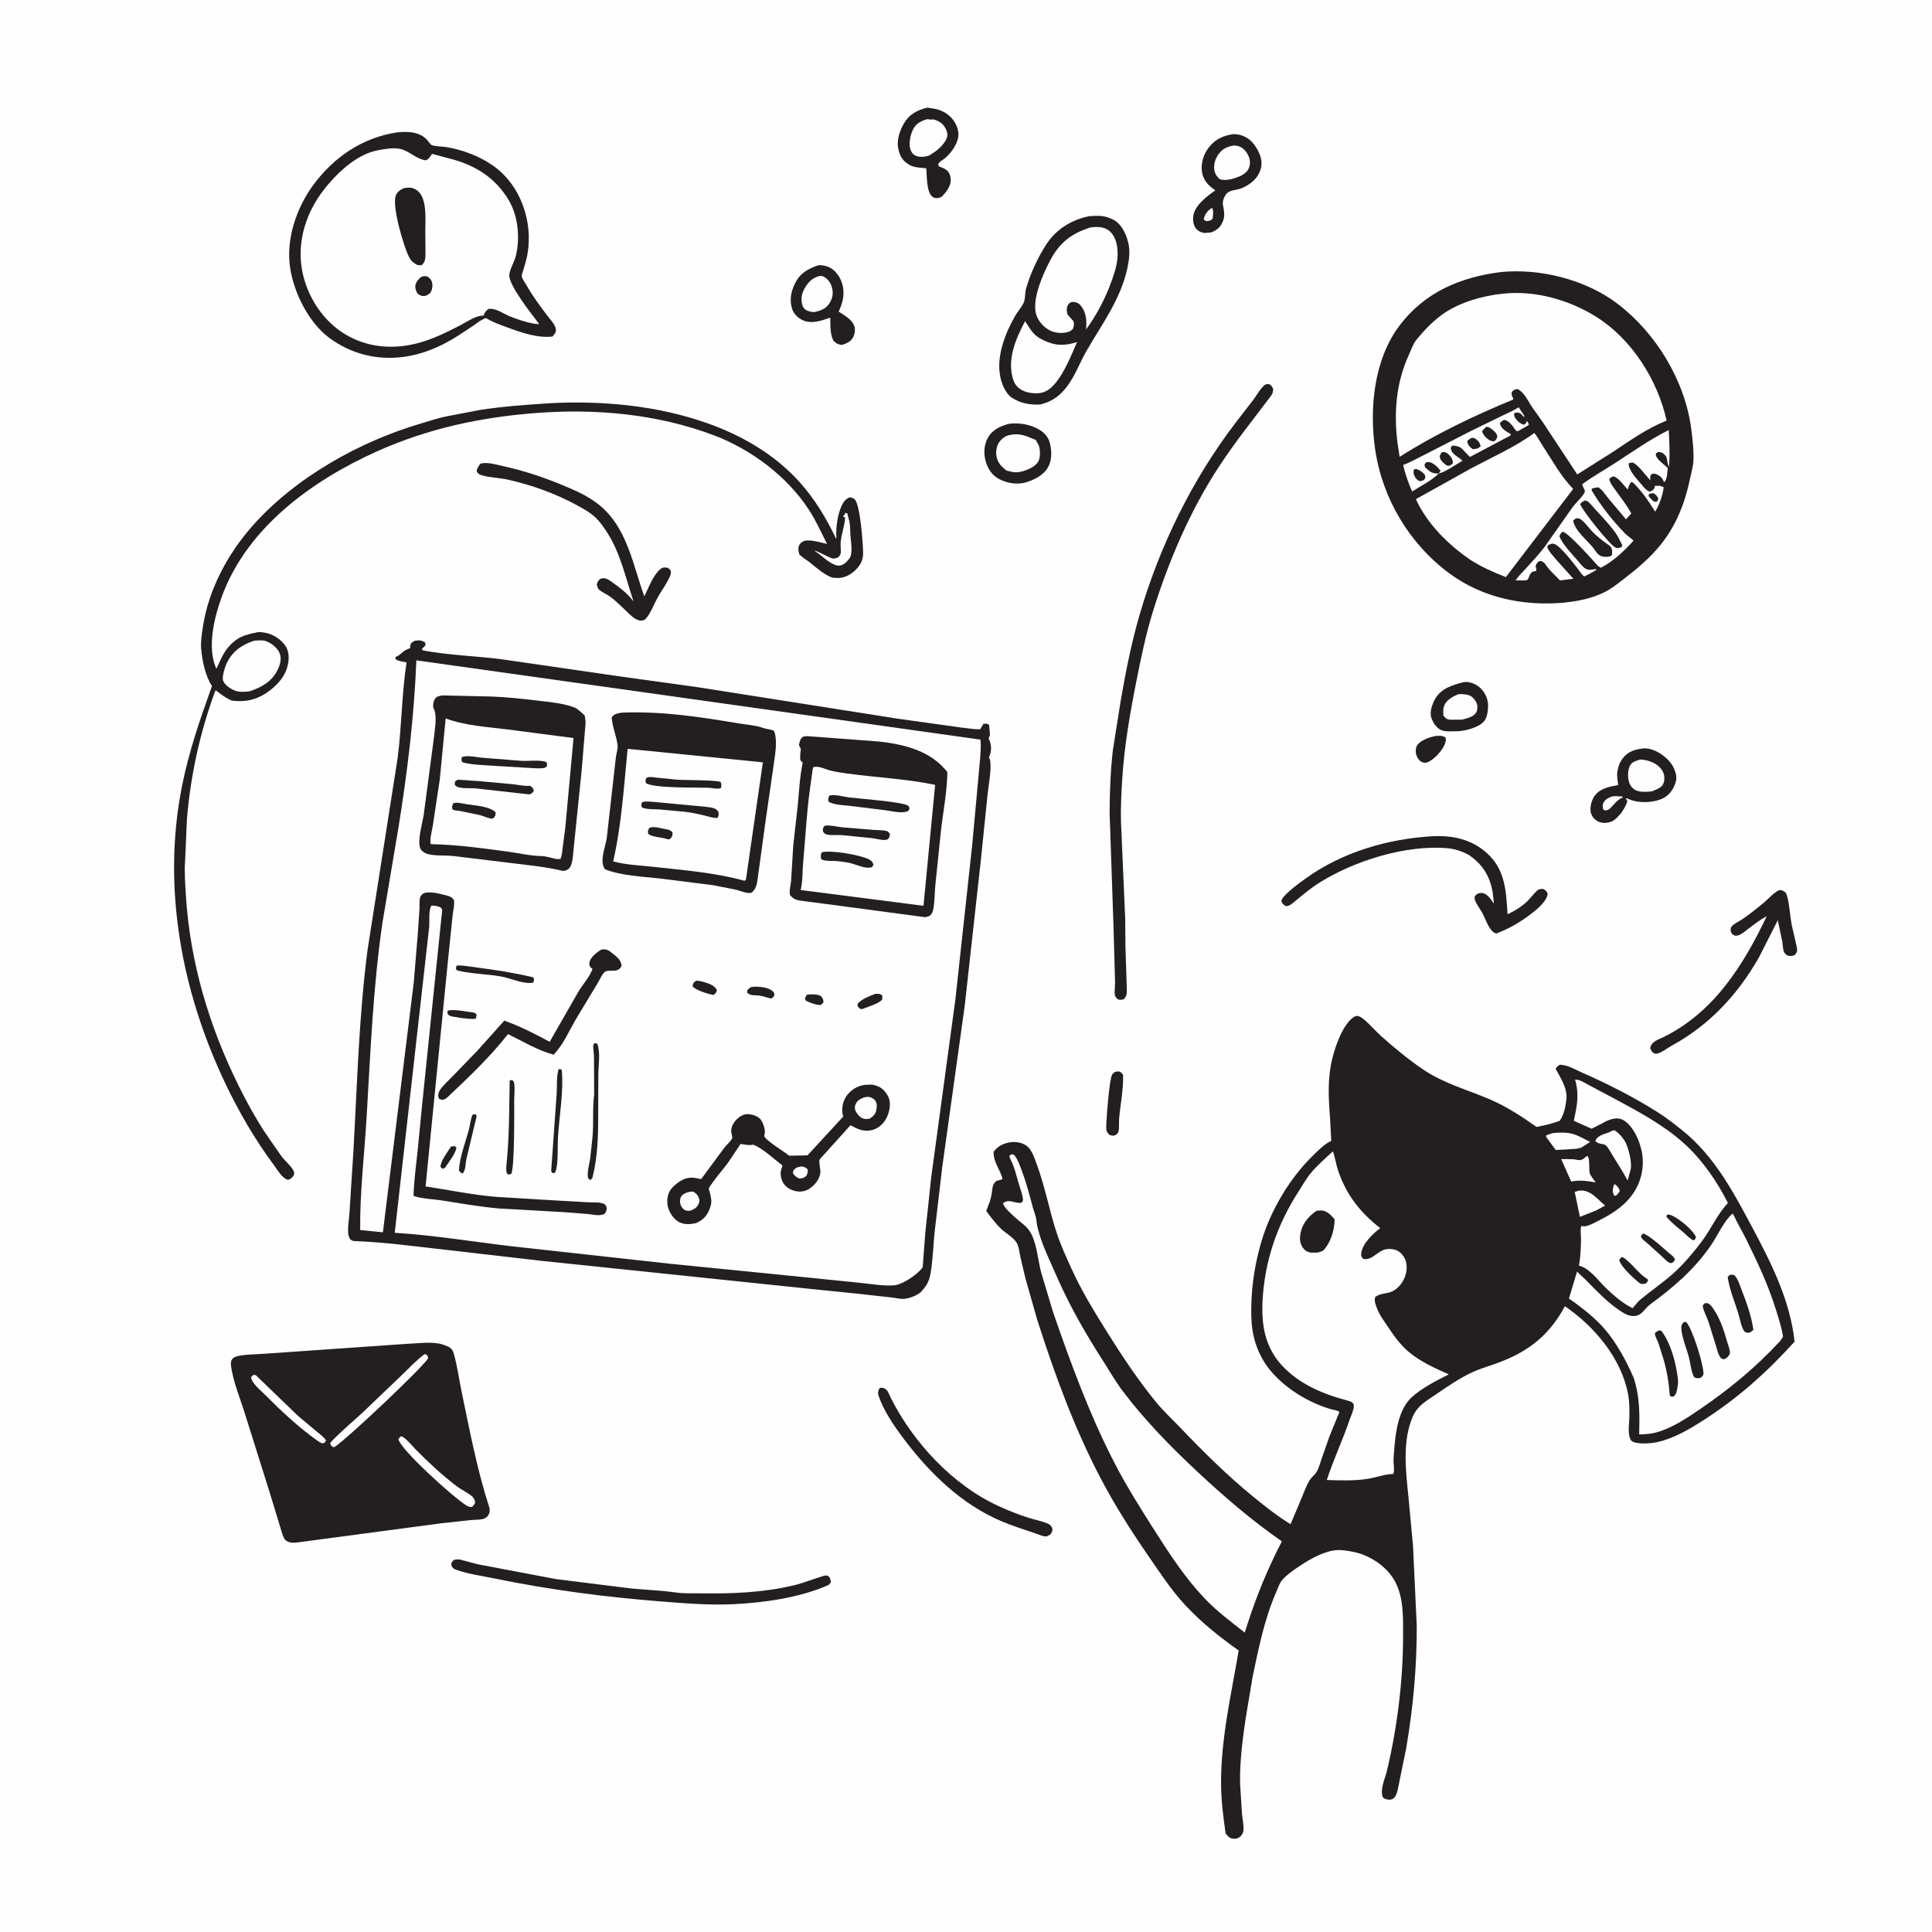 <svg version="1.1" xmlns="http://www.w3.org/2000/svg" style="display: block;" viewBox="0 0 2048 2048" width="1024" height="1024">
<path transform="translate(0,0)" fill="rgb(254,254,254)" d="M -0 -0 L 2048 0 L 2048 2048 L -0 2048 L -0 -0 z"/>
<path transform="translate(0,0)" fill="rgb(35,31,32)" d="M 1521.66 780.138 C 1525.65 780.12 1528.98 779.343 1532.27 781.778 C 1533.16 784.973 1532.17 787.471 1530.78 790.5 C 1527.87 796.82 1519.13 806.157 1512.5 808.308 C 1510.3 808.732 1508.68 808.595 1506.65 807.5 C 1504.08 806.115 1501.75 802.258 1501.12 799.5 C 1500.46 796.602 1500.63 792.646 1502.24 790.128 C 1505.83 784.526 1515.56 781.484 1521.66 780.138 z"/>
<path transform="translate(0,0)" fill="rgb(35,31,32)" d="M 1181.52 1136.5 C 1182.47 1136.23 1184.04 1135.72 1185 1135.74 C 1188.07 1135.8 1188.83 1137.26 1190.5 1139.42 C 1191.04 1154.25 1187.66 1170.73 1186.33 1185.64 C 1185.94 1189.93 1186.62 1195.15 1185.66 1199.26 C 1185.06 1201.84 1184.05 1202.07 1181.96 1203.5 C 1179.45 1204.03 1178.39 1203.9 1176 1202.99 C 1173.06 1199.93 1172.59 1198.57 1172.66 1194.32 C 1172.8 1185.72 1175.96 1143.54 1178.94 1139 C 1179.6 1138 1180.66 1137.33 1181.52 1136.5 z"/>
<path transform="translate(0,0)" fill="rgb(35,31,32)" d="M 1551.47 723.096 L 1553.08 722.968 C 1559.15 722.657 1565.57 725.589 1569.77 729.83 C 1574.51 734.628 1577.47 741.192 1577.41 747.967 L 1577.37 749.5 C 1577.32 753.849 1576.43 760.067 1573.82 763.742 C 1568.78 770.845 1554.14 774.592 1545.99 775.097 C 1540.6 775.012 1532.7 776.091 1527.77 773.945 C 1522.41 771.613 1518.3 765.068 1516.93 759.5 C 1515.55 753.857 1518.44 745.932 1521.21 741.041 C 1527.73 729.526 1539.64 726.242 1551.47 723.096 z"/>
<path transform="translate(0,0)" fill="rgb(254,254,254)" d="M 1545.5 735.987 C 1548.93 735.391 1554.32 736.015 1557.63 737.141 C 1560.87 738.246 1564.67 743.035 1565.62 746.275 C 1566.52 749.354 1566.19 753.411 1564.28 756.043 C 1561.26 760.22 1554.61 761.523 1549.9 762.831 L 1537.5 762.977 C 1533.52 762.558 1532.47 761.57 1530.08 758.5 C 1529.86 755.141 1529.64 751.883 1530.72 748.635 C 1532.88 742.101 1539.69 738.642 1545.5 735.987 z"/>
<path transform="translate(0,0)" fill="rgb(35,31,32)" d="M 932.33 1471.5 C 933.807 1471.03 934.689 1470.92 936.259 1471.32 C 941.007 1472.52 942.016 1477.3 943.963 1481.19 C 968.013 1529.17 1010.2 1574.69 1059.4 1596.91 C 1069.44 1601.44 1079.7 1605.58 1090.21 1608.89 C 1096.75 1610.95 1104.23 1612.36 1110.5 1614.99 C 1112.72 1615.93 1114.6 1617.47 1115.34 1619.87 C 1116.27 1622.88 1114.95 1624.12 1113.5 1626.53 L 1110.5 1628.28 C 1107.23 1629.74 1101.08 1626.61 1097.77 1625.5 C 1085.58 1621.4 1073.47 1617.58 1061.6 1612.57 C 1019.14 1594.64 984.994 1561.15 957.718 1524.82 C 947.783 1511.59 936.692 1495.5 931.357 1479.69 C 930.278 1476.49 930.839 1474.36 932.33 1471.5 z"/>
<path transform="translate(0,0)" fill="rgb(35,31,32)" d="M 867.928 281.049 C 871.344 281.153 874.994 281.634 878.178 282.935 C 884.233 285.408 889.095 291.51 891.55 297.438 C 896.06 308.328 894.284 318.75 889.553 329.078 L 888.99 330.28 C 894.993 334.324 903.119 338.409 905.59 345.702 C 906.811 349.308 906.211 353.867 904.5 357.229 C 902.012 362.117 897.468 364.092 892.5 365.636 C 890.336 365.307 888.305 365.016 886.472 363.726 L 883.635 361.363 C 879.655 354.538 880.413 344.515 880.066 336.759 C 870.508 339.978 860.1 343.959 850.237 339.085 C 845.686 336.836 841.391 332.579 839.779 327.707 C 836.63 318.186 838.434 309.038 842.814 300.284 C 848.365 289.19 856.679 284.841 867.928 281.049 z"/>
<path transform="translate(0,0)" fill="rgb(254,254,254)" d="M 869.293 292.5 C 870.639 292.471 871.705 292.544 872.933 293.162 C 877.202 295.312 880.399 299.461 881.709 304.017 C 883.525 310.333 882.84 315.746 879.354 321.314 C 875.472 327.514 869.902 329.314 863.18 330.843 C 860.531 330.812 857.141 330.125 854.808 328.845 C 852.571 327.619 850.944 325.357 850.348 322.9 C 848.553 315.507 850.197 309.823 854.288 303.5 C 858.222 297.42 862.256 294.11 869.293 292.5 z"/>
<path transform="translate(0,0)" fill="rgb(35,31,32)" d="M 1070.06 449.155 C 1081.27 448.025 1092.24 449.822 1101.98 455.639 C 1107.48 458.926 1111.67 464.049 1113.08 470.395 L 1113.38 471.861 C 1115 479.678 1114.91 488.662 1110.72 495.724 C 1105.54 504.46 1094.99 509.331 1085.54 511.84 C 1076.59 513.728 1067.11 512.012 1059.03 507.752 C 1051.82 503.943 1047.53 497.479 1045.13 489.817 C 1042.48 481.369 1042.87 471.689 1047.31 463.851 C 1052.15 455.316 1061.04 451.395 1070.06 449.155 z"/>
<path transform="translate(0,0)" fill="rgb(254,254,254)" d="M 1074.49 460.463 C 1084.08 459.888 1088.66 462.752 1097.13 465.986 L 1097.63 466 L 1100.85 471.5 C 1102.85 475.785 1102.94 484.212 1100.95 488.5 C 1098.15 494.526 1090.24 497.525 1084.37 499.562 L 1080.5 500.294 C 1075.76 501.299 1071.57 499.888 1066.93 498.816 C 1061.27 494.381 1057.53 490.573 1056.27 483.303 C 1055.46 478.611 1056.44 472.354 1059.36 468.5 C 1063.72 462.76 1067.55 461.309 1074.49 460.463 z"/>
<path transform="translate(0,0)" fill="rgb(35,31,32)" d="M 983.007 114.103 L 988 114.867 L 990.437 115.242 C 998.497 116.675 1006.23 121.079 1010.94 127.848 C 1014.48 132.925 1016.93 139.795 1015.66 146.037 C 1013.91 154.692 1006.39 164.956 998.946 169.719 C 996.546 171.254 995.56 171.898 994.387 174.5 L 995.5 176.457 C 998.346 177.527 1001.86 178.779 1004.1 180.91 C 1006.71 183.405 1007.85 187.485 1007.87 191 C 1007.89 197.51 1002.49 204.407 998.049 208.699 C 996.828 209.171 995.338 209.863 994 209.989 C 991.767 210.2 989.791 209.753 988.092 208.312 C 982.057 203.197 982.558 186.19 981.88 178.417 L 976 177.829 C 971.189 177.375 967.853 176.954 963.622 174.523 C 957.176 170.82 954.352 166.154 952.545 159.108 C 949.969 149.064 953.608 138.171 958.955 129.628 C 964.573 120.653 973.031 116.502 983.007 114.103 z"/>
<path transform="translate(0,0)" fill="rgb(254,254,254)" d="M 982.298 126.5 L 983.669 126.284 L 986 126.771 C 987.376 126.829 988.363 126.35 989.81 126.704 C 994.498 127.852 998.77 130.427 1001.38 134.5 C 1003.34 137.549 1005.08 142.033 1003.82 145.674 C 1000.89 154.09 992.294 160.493 984.961 164.849 C 980.881 166.223 975.651 166.906 971.517 165.386 C 968.51 164.28 966.379 162.005 965.279 158.975 C 962.801 152.147 965.093 141.841 968.667 135.763 C 971.683 130.634 976.801 128.121 982.298 126.5 z"/>
<path transform="translate(0,0)" fill="rgb(35,31,32)" d="M 1742.36 793.277 C 1745.3 793.202 1747.93 793.653 1750.77 794.474 C 1759.26 796.932 1770.14 805.21 1773.95 813.467 C 1777.17 820.427 1778.21 825.023 1775.17 832.366 C 1772.34 839.193 1767.57 844.494 1760.62 847.254 C 1751.04 851.066 1736.35 851.509 1726.84 847.183 C 1725.48 846.565 1724.7 846.286 1723.24 846.118 C 1724.07 847.317 1724.54 848.182 1725.1 849.5 C 1723.4 854.379 1721.19 858.028 1718.27 862.204 C 1715.82 864.768 1712.21 869.234 1708.92 870.582 C 1704.05 872.572 1698.51 873.201 1693.72 870.628 C 1690.09 868.674 1687.35 865.428 1686.36 861.408 C 1685.01 855.99 1687.14 848.026 1690.37 843.598 C 1696.16 835.651 1706.32 833.784 1715.35 832.213 C 1714.79 827.425 1713.63 821.859 1714.6 817.105 L 1714.85 816 C 1715.81 811.216 1717.17 807.872 1720.12 803.927 C 1725.87 796.244 1733.45 794.4 1742.36 793.277 z"/>
<path transform="translate(0,0)" fill="rgb(254,254,254)" d="M 1709.17 844.174 C 1712.86 843.849 1716.26 844.009 1719.94 844.368 L 1720.04 845.5 C 1714.99 847.085 1710.47 853.245 1706.81 857.001 C 1705.42 858.072 1704.67 858.546 1702.91 858.942 C 1700.94 859.385 1700.86 858.781 1699.27 857.757 C 1699.02 855.661 1698.65 853.766 1699.42 851.721 C 1701.17 847.091 1704.95 845.889 1709.17 844.174 z"/>
<path transform="translate(0,0)" fill="rgb(254,254,254)" d="M 1738.71 805.119 C 1740.84 805.225 1742.92 805.449 1745 805.928 C 1751.83 807.5 1758.84 811.045 1762.34 817.312 C 1764.68 821.514 1764.9 826.493 1763.11 831 C 1761.43 835.239 1755.41 836.818 1751.44 838.77 C 1746.7 839.492 1740.66 839.77 1735.99 838.477 C 1732.41 837.487 1729.22 834.556 1727.68 831.215 C 1725.29 826.005 1725.14 817.425 1727.55 812.128 C 1729.58 807.668 1734.45 806.451 1738.71 805.119 z"/>
<path transform="translate(0,0)" fill="rgb(35,31,32)" d="M 1886.23 943.5 C 1888.2 943.52 1889.14 943.7 1890.84 944.717 C 1892.41 945.655 1893.43 946.757 1893.98 948.5 C 1896.96 958.007 1897.38 970.113 1899.21 980.119 L 1904.68 1004 C 1905.42 1008.16 1905.06 1009.23 1902.5 1012.41 C 1898.87 1013.65 1898.23 1013.71 1894.5 1012.86 C 1893.66 1012 1891.73 1010.5 1891.23 1009.5 C 1890 1007.04 1889.83 1001.11 1889.33 998.227 L 1884.54 975.479 L 1864.46 1015.07 C 1841.96 1054.36 1812.47 1086.23 1772.66 1108.13 C 1768.18 1110.6 1761.25 1115.99 1756.41 1116.93 C 1753.62 1117.48 1752.9 1116.13 1750.85 1114.5 L 1749.2 1111 C 1750.85 1103.78 1757.56 1102.2 1763.57 1099.24 C 1816.93 1072.94 1848.13 1023.07 1872.88 971.096 C 1865.84 974.947 1859.37 979.983 1852.97 984.798 C 1849.7 987.259 1845.72 990.961 1841.61 991.773 C 1838.77 992.332 1838.29 991.543 1835.99 990.037 C 1834.58 987.334 1834.06 986.623 1834.85 983.5 C 1835.67 980.291 1843.75 976.555 1846.5 974.695 C 1854.77 969.108 1862.93 962.575 1870.56 956.151 C 1875.67 951.846 1880.06 946.276 1886.23 943.5 z"/>
<path transform="translate(0,0)" fill="rgb(35,31,32)" d="M 1307.31 142.167 C 1314.09 142.059 1320.9 144.579 1325.84 149.228 C 1331.43 154.482 1337.05 164.387 1337.26 172.238 C 1337.63 185.603 1326.93 195.609 1314.94 199.945 C 1310.02 201.726 1303.43 201.379 1300 205.5 C 1297.89 208.04 1295.75 213.229 1296.28 216.525 C 1297.32 222.943 1298.92 228.306 1296.31 234.636 C 1293.67 241.052 1290.4 243.568 1284.2 246.3 L 1278 246.928 C 1274.38 246.942 1270.4 245.358 1268.06 242.58 C 1264.86 238.788 1264.28 233.255 1265.01 228.5 C 1266.68 217.49 1279.82 207.62 1288.38 201.779 L 1285.98 200.099 C 1279.53 195.417 1275.07 189.599 1274.04 181.5 C 1272.93 172.723 1275.9 163.482 1281.21 156.5 C 1287.97 147.612 1296.57 143.816 1307.31 142.167 z"/>
<path transform="translate(0,0)" fill="rgb(254,254,254)" d="M 1284.49 220.5 L 1285.15 220.818 C 1286.58 223.695 1285.71 228.226 1285.56 231.5 C 1283.2 234.44 1282.13 233.926 1278.5 234.405 C 1277.55 233.86 1276.79 233.197 1275.94 232.5 C 1277.13 227.008 1279.84 223.58 1284.49 220.5 z"/>
<path transform="translate(0,0)" fill="rgb(254,254,254)" d="M 1308.51 154.086 L 1308.74 154.235 C 1310.34 154.596 1311.91 154.564 1313.5 155.144 C 1318.6 157.013 1322.38 162.01 1324.09 167.011 C 1325.47 171.051 1325.32 175.442 1323.33 179.246 C 1319.98 185.661 1311.66 188.011 1305.28 189.914 C 1300.64 190.668 1296.96 191.505 1292.5 189.649 C 1290.19 187.191 1288.31 184.917 1287.5 181.556 C 1286.07 175.616 1287.84 169.138 1291.2 164.159 C 1295.69 157.5 1300.88 155.48 1308.51 154.086 z"/>
<path transform="translate(0,0)" fill="rgb(35,31,32)" d="M 481.278 1653.5 C 483.349 1653.16 485.593 1652.75 487.668 1653.22 L 506.453 1658.19 L 589.413 1673.91 L 669.447 1683.89 C 685.121 1685.32 701.323 1685.95 716.851 1688.16 C 725.234 1689.36 734.315 1688.86 742.808 1688.99 C 775.815 1689.52 808.888 1688.26 841.156 1680.6 C 851.972 1678.03 861.935 1673.81 872.5 1670.69 C 875.077 1669.93 876.107 1669.71 878.5 1670.95 C 880.372 1673.34 880.443 1674.59 880.678 1677.5 L 878.426 1680.1 C 847.983 1693.58 810.504 1698.9 777.432 1700.51 C 751.378 1701.79 725.496 1699.53 699.553 1697.5 C 640.73 1692.89 582.648 1685.21 524.819 1673.38 C 511.422 1670.63 496.377 1668.59 483.5 1664.02 C 480.331 1662.9 479.788 1661.96 478.335 1659 C 478.73 1655.73 478.87 1655.79 481.278 1653.5 z"/>
<path transform="translate(0,0)" fill="rgb(35,31,32)" d="M 509.305 491.5 C 515.857 489.509 525.17 492.286 531.694 493.712 C 559.596 499.809 586.07 509.178 612 521.127 C 622.623 526.022 633.882 533.108 642.097 541.5 C 665.981 565.897 671.741 601.367 683.033 632.172 C 687.465 623.212 692.072 610.164 699.685 603.567 C 701.495 601.998 703.062 601.365 705.456 601.554 C 708.87 601.823 708.931 602.514 711.073 605 C 711.167 606.572 711.282 607.986 710.716 609.5 C 707.789 617.318 701.286 625.94 697.154 633.349 C 693.526 639.852 689.563 650.364 684.703 655.714 C 682.689 657.932 681.238 657.638 678.5 657.914 C 672.154 656.475 668.255 651.911 663.718 647.614 C 656.778 641.042 649.948 633.804 641.474 629.2 L 638.5 627.58 C 634.292 624.893 633.586 624.12 632.568 619.5 C 633.32 617.314 633.664 616.194 635.325 614.475 C 636.852 612.895 638.888 612.836 641 613.036 C 643.985 613.319 647.266 615.997 649.656 617.692 C 657.404 623.187 664.484 628.584 670.392 636.099 L 671.592 637.643 C 663.664 614.005 657.86 587.178 644.527 565.928 C 640.625 559.709 636.256 553.235 630.833 548.229 C 624.876 542.732 617.581 538.825 610.5 534.991 C 588.382 523.016 563.168 514.019 538.636 508.5 C 529.812 506.515 520.044 506.428 511.5 504.031 C 507.981 503.043 507.071 502.615 505.248 499.5 C 505.778 496.01 507.161 494.247 509.305 491.5 z"/>
<path transform="translate(0,0)" fill="rgb(35,31,32)" d="M 1518.84 886.433 C 1540.28 885.424 1560.12 889.767 1576.39 904.5 C 1595.71 922.004 1596.59 944.967 1598.06 969.166 C 1605.39 965.736 1612.57 961.471 1618.46 955.87 C 1622.19 952.322 1625.2 948.006 1628.93 944.5 C 1631.36 942.218 1632.67 942.34 1635.92 942.355 C 1638.67 943.958 1639.04 944.315 1640.6 947.089 C 1640.51 948.522 1640.27 949.756 1639.66 951.07 C 1636.47 957.931 1629.38 963.869 1623.48 968.383 C 1611.45 977.588 1600.24 984.255 1586 989.573 C 1584.91 989.103 1583.98 988.759 1583 988.036 C 1577.51 983.991 1574.18 972.656 1570.72 966.699 C 1568.46 962.812 1563.25 956.132 1563.12 951.823 C 1563.07 950.032 1564.05 949.015 1565.5 947.952 C 1567.14 946.748 1569.26 946.421 1571.23 946.659 C 1576.99 947.354 1580.4 953.584 1583.56 957.869 L 1582.54 947.386 C 1579.6 929.295 1572.49 917.241 1557.66 906.674 C 1550.45 902.66 1542.84 899.892 1534.57 899.173 C 1490.37 895.33 1435.92 912.292 1398.58 935.721 C 1389.3 941.545 1381.06 948.547 1372.63 955.493 C 1369.73 957.892 1366.66 960.882 1362.62 960.5 C 1360.15 958.496 1359.36 958.047 1358.18 955 C 1358.94 953.233 1359.64 951.861 1360.94 950.422 C 1367.58 943.126 1375.74 937.224 1383.69 931.466 C 1422.59 903.299 1471.29 889.089 1518.84 886.433 z"/>
<path transform="translate(0,0)" fill="rgb(35,31,32)" d="M 1341.36 407.5 L 1345 406.997 C 1348.08 408.716 1348.17 409.453 1349.71 412.5 C 1349.36 415.31 1349.18 417.127 1347.42 419.465 C 1328.95 443.996 1309.83 467.81 1292.91 493.487 C 1261.91 540.526 1238.92 594.265 1222.24 647.913 C 1214.55 672.642 1209.32 698.285 1204.29 723.67 C 1197.59 757.542 1191.84 790.946 1189.64 825.45 C 1188.69 840.361 1187.91 855.561 1188.27 870.5 L 1192.74 973.337 L 1193.01 1003.5 L 1194.32 1043.44 C 1194.36 1046.53 1194.98 1053.13 1193.67 1055.87 C 1193.11 1057.02 1192.22 1057.97 1191.5 1059.01 L 1190.24 1059.5 C 1187.79 1060.04 1185.64 1060.15 1183.72 1058.29 C 1183.41 1057.99 1182.14 1056.04 1181.98 1055.5 C 1180.99 1052.21 1182.11 1045.27 1182.01 1041.56 L 1180.4 983.34 L 1176.24 861.905 C 1176.3 839.635 1177.21 817.281 1179.69 795.141 L 1188.09 742.214 C 1193.35 711.953 1199.35 681.434 1207.95 651.923 C 1229.43 578.204 1263.85 508.164 1310.5 447.128 L 1328.67 423.686 C 1332.7 418.15 1335.95 411.833 1341.36 407.5 z"/>
<path transform="translate(0,0)" fill="rgb(35,31,32)" d="M 1154.34 229.194 C 1160.6 228.749 1168.16 228.236 1174.13 230.408 L 1175.5 230.938 C 1177.48 231.685 1179.46 232.387 1181.28 233.5 C 1189.65 238.624 1194.28 249.244 1196.26 258.467 C 1198.08 266.896 1196.86 275.834 1195.08 284.156 C 1188.06 317.042 1168.18 343.516 1151.76 371.957 C 1145.62 382.582 1141.27 394.234 1134.61 404.592 C 1126.54 417.152 1117.21 425.496 1102.25 428.829 C 1091.95 429.363 1081.06 427.352 1072.42 421.479 C 1065.63 416.871 1061.28 405.631 1060.1 397.927 L 1059.82 396 C 1056.75 376.191 1066.01 352.43 1075.76 335.433 C 1078.49 330.675 1082.38 326.303 1084.87 321.501 C 1087.02 317.348 1086.32 310.887 1087.61 306.249 C 1092.08 290.198 1100.46 272.072 1109.67 258.242 C 1120.12 242.557 1136.16 232.984 1154.34 229.194 z"/>
<path transform="translate(0,0)" fill="rgb(254,254,254)" d="M 1086.62 340.466 C 1092.55 349.161 1094.59 354.899 1104.83 360.04 C 1117.7 366.505 1128.09 367.036 1141.7 362.577 C 1135.51 376.881 1129.01 393.34 1119.3 405.55 C 1116.08 409.563 1111.67 413.689 1106.8 415.534 C 1100.14 418.061 1089.76 416.975 1083.56 413.694 C 1078.21 410.868 1075.46 407.163 1073.74 401.447 C 1067.41 380.446 1076.97 358.814 1086.62 340.466 z"/>
<path transform="translate(0,0)" fill="rgb(254,254,254)" d="M 1156.02 241.081 C 1162.55 240.22 1169.85 240.159 1175.32 244.263 C 1180.38 248.048 1183.18 254.799 1184.11 260.889 C 1186.15 274.211 1182.9 285.181 1178.47 297.547 C 1171.89 315.922 1162.86 333.462 1151.26 349.206 C 1152.21 339.839 1151.54 330.843 1145.2 323.464 C 1143.17 321.103 1140.1 319.95 1137 320.076 C 1134.73 320.169 1133.04 321.541 1132 323.437 C 1130.25 326.595 1130.72 330.2 1131.65 333.5 L 1137.5 340.022 C 1139.14 342.881 1138.28 345.416 1137.5 348.383 C 1136.21 349.703 1135.15 350.825 1133.39 351.498 C 1127.33 353.818 1119.15 353.257 1113.37 350.484 C 1106.81 347.341 1100.93 340.898 1098.6 333.954 C 1093.23 317.909 1105.83 290.042 1113.36 275.786 C 1123.21 257.155 1136.06 247.246 1156.02 241.081 z"/>
<path transform="translate(0,0)" fill="rgb(35,31,32)" d="M 582.869 427.44 C 638.217 424.449 696.534 429.908 749 448.347 C 786.066 461.374 820.595 481.236 847.191 510.585 C 863.417 528.491 875.889 549.239 886.258 570.955 L 886.656 570.146 C 885.704 559.966 887.901 545.143 892.35 535.733 C 894.319 531.569 896.644 528.721 901 527.134 C 903.073 527.711 904.276 527.772 905.925 529.268 C 911.968 534.751 914.809 576.752 914.948 585.924 C 915.067 593.815 912.099 599.227 906.5 604.605 C 901.508 609.4 894.662 612.985 887.591 612.666 L 885.999 612.5 L 884.418 612.578 C 876.425 612.042 863.646 600.167 857.51 595.501 C 853.987 592.822 850.488 590.917 847.329 587.707 C 846.757 585.421 845.906 582.71 846.397 580.348 C 847.031 577.297 848.217 575.936 850.729 574.263 C 856.249 570.586 870.317 575.27 876.697 576.608 C 870.646 564.625 864.868 551.737 857.546 540.5 C 834.386 504.957 796.525 476.54 757.002 461.545 C 696.487 438.586 630.683 432.883 566.5 437.939 C 508.523 442.505 453.178 454.476 399.934 478.332 C 331.324 509.073 262.219 558.879 235.304 632.034 C 227.173 654.135 219.108 686.529 229.354 708.946 L 234.51 697.936 C 239.762 686.705 248.331 677.209 260.42 673.327 L 262 672.901 C 264.01 672.263 265.78 671.574 267.874 671.252 L 270 670.913 C 272.404 670.256 273.352 669.89 275.929 670.057 C 286.197 670.72 294.617 674.942 301.265 682.894 C 305.294 687.712 306.408 693.685 305.887 699.792 C 304.756 713.032 297.095 723.295 286.935 731.254 C 274.204 741.228 261.787 744.596 245.884 742.69 C 239.578 740.173 234.456 736.258 229.184 732.102 L 228.226 732.216 C 212.003 776.192 202.017 821.764 198.155 868.5 L 196.252 911.701 C 195.298 923.725 196.292 936.46 197.016 948.5 C 201.294 1019.67 221.746 1088.22 253.438 1151.92 C 261.68 1168.48 270.805 1185.12 280.963 1200.59 L 298.543 1225.96 C 301.754 1230.24 310.209 1237.42 311.638 1242.25 C 311.945 1243.29 311.657 1244.42 311.666 1245.5 C 310.576 1247 309.647 1248.51 308.016 1249.47 C 306.811 1250.17 305.9 1250.9 304.482 1250.41 C 298.681 1248.38 293.745 1239.62 290.216 1234.87 C 270.024 1207.68 253.01 1178.32 238.5 1147.74 C 192.418 1050.61 171.815 940.931 192.702 834.432 C 199.969 797.376 211.974 762.644 224.7 727.238 C 217.536 716.539 214.341 700.242 213.231 687.601 C 212.584 680.233 214.002 671.467 215.121 664.157 C 221.1 625.112 241.111 587.669 267.022 558.159 C 312.475 506.391 381.215 467.844 447.001 448.693 C 455.723 446.154 465.124 442.895 474 441.23 L 509.169 434.5 C 533.691 430.759 558.154 429.051 582.869 427.44 z"/>
<path transform="translate(0,0)" fill="rgb(254,254,254)" d="M 896.347 543.5 C 897.05 543.743 897.682 544.156 898.341 544.5 L 898.958 547.5 L 900.279 552.271 C 901.379 556.986 901.131 562.18 901.426 567 C 901.816 573.361 904.41 586.33 900.546 591.761 C 898.216 595.034 894.627 598.841 890.5 599.469 C 883.285 600.567 874.159 591.814 868.928 587.825 L 862.9 583.337 C 869.375 585.499 874.739 589.022 880.949 591.5 C 883.998 592.717 886.132 591.792 888.921 590.5 C 889.577 589.5 890.455 588.615 890.888 587.5 C 891.861 584.992 890.814 578.082 891.089 575 C 891.886 566.065 895.399 557.636 895.841 548.5 L 893.5 547.526 C 894.88 546.288 895.513 545.145 896.347 543.5 z"/>
<path transform="translate(0,0)" fill="rgb(254,254,254)" d="M 269.785 679.091 C 273.093 679.016 278.049 678.372 281.194 679.376 C 287.312 681.327 294.075 686.497 296.5 692.617 C 298.862 698.577 296.679 705.593 293.838 710.96 C 287.445 723.039 276.921 728.728 264.461 732.84 C 259.929 733.354 253.874 733.838 249.531 732.24 C 244.682 730.457 238.642 726.662 236.581 721.737 C 234.832 717.556 238.878 705.789 240.92 701.806 C 247.082 689.785 257.219 682.999 269.785 679.091 z"/>
<path transform="translate(0,0)" fill="rgb(35,31,32)" d="M 431.403 1424.51 C 442.857 1424.16 458.726 1421.67 469.528 1425.33 L 471 1425.86 L 474.897 1427.33 C 478.099 1428.92 479.969 1431.13 480.94 1434.54 C 484.869 1448.33 486.664 1462.62 489.604 1476.65 C 498.053 1516.95 505.798 1558.2 518.5 1597.37 C 519.476 1600.38 519.178 1604.04 517.326 1606.68 C 515.957 1608.63 513.459 1609.96 511.159 1610.41 C 507.464 1611.14 503.279 1610.93 499.492 1611.29 L 467.275 1614.78 L 329 1633.22 L 317.375 1634.79 C 312.597 1635.51 306.781 1636.11 302.856 1632.75 C 300.972 1631.14 300.033 1628.21 299.23 1625.97 L 286.099 1582.8 L 260.556 1501.57 C 255.318 1484.03 246.933 1465.01 244.809 1446.91 C 244.503 1444.3 245.033 1441.6 247.065 1439.71 C 251.677 1435.42 272.386 1435.78 279.438 1435.08 L 431.403 1424.51 z"/>
<path transform="translate(0,0)" fill="rgb(254,254,254)" d="M 268.341 1457.5 C 269.291 1457.43 270.231 1457.63 271.173 1457.75 L 315.787 1500.77 L 335.978 1517.68 C 339.376 1520.55 343.231 1523.27 345.702 1527 L 343.837 1529.5 L 341.459 1530.03 C 339.664 1529.19 338.074 1528.35 336.453 1527.2 C 316.452 1513.01 297.42 1495.11 280.149 1477.75 C 275.664 1473.25 267.224 1466.55 266.11 1460 L 268.341 1457.5 z"/>
<path transform="translate(0,0)" fill="rgb(254,254,254)" d="M 425.013 1522.5 C 428.808 1522.63 437.903 1533.73 441.033 1536.88 C 454.668 1550.6 468.55 1563.65 483.991 1575.35 C 489.028 1579.16 494.943 1581.86 499.838 1585.69 C 501.821 1587.24 503.454 1589.9 503.622 1592.44 C 503.735 1594.15 501.553 1596.02 500.5 1597.32 C 498.27 1597.75 496.436 1597.07 494.5 1595.91 C 481.719 1588.26 424.811 1537.13 422.25 1525.5 L 425.013 1522.5 z"/>
<path transform="translate(0,0)" fill="rgb(254,254,254)" d="M 449.976 1435.5 L 450.952 1435.53 C 453.105 1436.11 453.231 1437.66 453.971 1439.5 C 450.801 1447.09 367.288 1525.99 354.5 1533.97 L 352.75 1533.78 C 350.636 1532.17 350.673 1532.09 349.999 1529.5 C 361.347 1517.17 375.373 1506.06 387.537 1494.35 L 425.92 1457.66 C 433.686 1450.23 441.357 1441.87 449.976 1435.5 z"/>
<path transform="translate(0,0)" fill="rgb(35,31,32)" d="M 420.896 140.349 C 431.493 139.124 443.907 139.55 452.027 147.5 C 453.402 148.846 456.027 152.964 457.45 153.701 C 460.482 155.271 469.379 155.29 473.159 155.929 C 490.045 158.779 506.762 164.965 521.046 174.49 C 551.631 194.885 565.46 234.641 559.035 270 C 558.011 275.638 556.212 281.176 554.611 286.67 C 554.13 288.32 552.743 291.676 553.171 293.384 C 553.834 296.03 556.779 300.027 558.173 302.476 C 564.661 313.882 572.382 324.315 580.289 334.754 C 583.158 338.543 588.696 344.158 589.221 349 C 589.601 352.497 587.706 354.208 585.719 356.698 C 569.736 358.742 551.359 352.165 536.496 346.588 C 529.59 343.996 522.584 341.651 516.265 337.779 L 515.245 337.132 C 510.442 338.493 505.364 342.672 501.285 345.535 L 484.577 356.511 C 466.745 367.605 448.423 375.649 427.5 378.351 C 399.355 381.985 372.732 375.3 349.782 358.714 C 327.542 342.642 311.711 310.862 307.584 284.184 C 302.865 253.675 314.229 220.244 332.26 195.868 C 354.044 166.419 384.399 145.786 420.896 140.349 z"/>
<path transform="translate(0,0)" fill="rgb(254,254,254)" d="M 413.213 157.368 C 418.785 157.01 423.504 157.136 428.725 159.341 C 436.522 162.633 442.802 168.952 451.5 169.92 C 454.424 168.797 455.531 166.704 457.236 164.233 L 458.004 163.102 L 476 167.917 C 503.09 174.606 525.381 188.273 539.628 212.821 C 549.249 229.4 551.263 252.14 547.014 270.5 C 545.44 277.301 540.701 284.567 539.876 291.038 C 538.52 301.668 564.234 333.861 571.632 343.552 C 563.086 343.624 548.838 338.699 540.733 335.455 C 533.318 332.487 525.751 326.261 517.624 327.5 C 514.505 330.075 514.018 330.919 512.5 334.69 C 505.59 333.787 494.563 341.349 488.278 344.619 C 469.23 354.405 451.363 363.283 429.885 366.416 C 404.307 370.146 378.985 364.754 358.321 349.206 C 337.315 333.401 322.955 307.827 319.5 281.831 C 315.633 252.738 325.543 223.902 343.379 200.992 C 355.425 185.519 372.772 168.739 391.546 161.804 C 398.461 159.25 405.929 158.223 413.213 157.368 z"/>
<path transform="translate(0,0)" fill="rgb(35,31,32)" d="M 446.549 293.5 C 449.088 292.538 450.341 292.577 453 293.063 C 455.129 294.558 456.709 295.829 457.647 298.345 C 458.81 301.469 458.436 306.024 456.967 309 C 455.651 311.665 453.714 312.417 451.137 313.5 L 449.82 313.772 C 447.347 314.039 444.282 313.034 442.645 311.062 C 441.06 309.154 439.873 305.137 440.291 302.688 C 440.976 298.675 443.588 296.008 446.549 293.5 z"/>
<path transform="translate(0,0)" fill="rgb(35,31,32)" d="M 428.035 199.5 C 429.82 199.07 431.615 198.915 433.452 198.888 C 437.758 198.825 441.62 200.824 444.464 204.008 C 452.729 213.263 450.857 233.956 450.824 245.574 L 451.036 267.328 C 450.947 273.17 451.35 276.966 447 281.191 L 442.5 280.947 C 438.432 278.853 435.942 276.876 433.788 272.766 C 427.724 261.198 415.332 218.377 419.522 207.47 C 421.146 203.242 424.099 201.356 428.035 199.5 z"/>
<path transform="translate(0,0)" fill="rgb(35,31,32)" d="M 1590.71 288.383 C 1632.86 284.327 1680.96 296.305 1714.93 322.208 C 1755.62 353.228 1786.35 403.947 1792.84 455.017 C 1794.23 466.003 1795.62 477.662 1795.06 488.737 C 1794.77 494.688 1792.93 500.579 1791.74 506.395 C 1786.42 532.271 1777.47 555.817 1760.92 576.742 C 1749.76 590.859 1735.11 603.15 1720.9 614.042 C 1713.97 619.353 1707.05 624.918 1699.07 628.589 C 1686.29 634.472 1674.13 637.004 1660.24 638.52 L 1658.5 638.79 C 1615.19 642.726 1571.73 633.932 1536.43 607.844 C 1494.11 576.566 1465.34 528.582 1457.73 476.408 C 1451.38 432.942 1456.4 380.823 1483.75 344.823 C 1510.52 309.588 1548 293.954 1590.71 288.383 z"/>
<path transform="translate(0,0)" fill="rgb(254,254,254)" d="M 1525.07 501.974 C 1518.23 509.132 1505.54 515.359 1497.04 520.996 C 1492.73 511.976 1489.79 502.598 1487.35 492.93 C 1495.47 489.858 1503.01 485.549 1510.77 481.676 L 1558.1 457.447 L 1592.9 440.44 C 1598.33 437.743 1603.91 435.612 1608.99 432.265 L 1609.83 431.698 L 1615.98 441 L 1615.5 442.105 L 1611.5 438.014 C 1608.57 437.289 1608 436.811 1605.14 438.021 C 1605.09 440.121 1604.79 440.614 1605.9 442.511 C 1608.09 446.248 1611.35 449.249 1615.5 450.204 C 1617.7 448.851 1617.57 448.746 1618.39 446.269 C 1619.87 448.054 1620.3 448.097 1620.59 450.5 L 1609 457.107 L 1607.01 456.662 C 1603.91 452.291 1600.18 446.029 1594.5 445.053 C 1592.13 446.402 1591.22 446.659 1589.91 449 C 1591.42 454.654 1596.74 457.397 1601.44 460.131 L 1601.38 461.5 L 1558.18 484.434 L 1549.66 475.605 C 1547.45 473.368 1543.39 472.413 1540.3 472.413 L 1539.28 472.5 C 1538.24 473.967 1537.7 474.018 1538.01 475.935 C 1539.01 481.88 1546.7 484.532 1550.27 488.426 C 1542.86 492.622 1533.17 499.874 1525.07 501.974 z"/>
<path transform="translate(0,0)" fill="rgb(35,31,32)" d="M 1498.92 497.5 L 1501.49 497.161 C 1505.46 498.792 1507.81 500.094 1510.5 503.477 C 1511.02 506.462 1511.15 506.319 1509.5 508.839 C 1508.22 509.478 1506.88 509.763 1505.5 510.141 C 1502.92 509.452 1501.23 507.803 1499.92 505.5 C 1498.09 502.278 1498.09 501.034 1498.92 497.5 z"/>
<path transform="translate(0,0)" fill="rgb(35,31,32)" d="M 1559.13 464.5 L 1562.01 464.064 C 1563.24 464.715 1564.64 465.368 1565.66 466.34 C 1567.85 468.418 1569.19 470.362 1569.5 473.293 L 1566.02 475.5 L 1561.5 476.217 C 1560.34 475.517 1559.82 475.267 1558.74 474.256 C 1556.53 472.17 1555.52 470.246 1555.34 467.328 L 1559.13 464.5 z"/>
<path transform="translate(0,0)" fill="rgb(35,31,32)" d="M 1512 489.972 C 1513.18 489.867 1514.31 489.696 1515.5 489.947 C 1519.81 490.854 1524.53 495.598 1527.08 499 L 1525.07 501.974 C 1519.19 501.984 1516.79 501.03 1512.31 496.868 C 1510.12 494.834 1510.27 494.975 1510.13 492 L 1512 489.972 z"/>
<path transform="translate(0,0)" fill="rgb(35,31,32)" d="M 1528.23 479.5 L 1530.1 479.146 C 1532.38 479.027 1534.96 480.864 1536.42 482.5 C 1538.75 485.125 1540.11 487.483 1540.11 491 L 1537.5 493.357 C 1535.95 493.83 1535.15 493.68 1533.57 493.5 C 1531.12 491.506 1527.83 489.196 1526.69 486.11 C 1525.57 483.09 1526.76 482.049 1528.23 479.5 z"/>
<path transform="translate(0,0)" fill="rgb(35,31,32)" d="M 1575.22 452.5 C 1577.53 452.272 1578.99 453.122 1580.8 454.5 C 1583.48 456.527 1586.6 459.09 1587.24 462.5 C 1586.27 465.908 1586.41 465.976 1583.5 467.941 C 1581.4 467.673 1579.45 467.032 1577.69 465.842 C 1574.91 463.973 1571.73 460.219 1571.04 457 L 1575.22 452.5 z"/>
<path transform="translate(0,0)" fill="rgb(254,254,254)" d="M 1691.68 603.185 L 1692.19 604.034 C 1688.15 606.774 1683.68 608.871 1679.34 611.105 C 1676.88 609.45 1674.78 605.724 1672.9 603.348 C 1668.62 597.956 1653.93 578.419 1647.5 576.565 C 1644.63 575.737 1642.97 577.069 1640.5 578.257 L 1640.27 580.5 C 1642.86 586 1646.25 589.118 1649.99 593.632 L 1667.84 613.496 L 1653.69 615.299 C 1648.98 610.163 1643.26 605.464 1639.31 599.733 L 1637.71 597.5 C 1635.89 595.525 1634.48 594.721 1631.86 594.672 C 1629.58 596.395 1628.76 597.321 1627.75 600 C 1628.29 601.948 1628.62 603.106 1628.5 605.151 L 1624.5 606.082 C 1622.52 607.673 1621.82 608.726 1620.96 611.05 C 1620.44 612.455 1620.21 613.445 1619.16 614.569 C 1618 615.798 1608.76 615.15 1606.57 615.157 C 1609.91 610.365 1614.15 606.23 1618.11 601.947 C 1624.69 594.829 1631.26 587.634 1637.19 579.961 L 1667.45 537.024 C 1670.36 533.151 1678.13 525.975 1679.78 521.954 C 1680.94 519.146 1677.43 516.531 1677.3 513.309 C 1688.35 505.067 1700.55 498.345 1712.1 490.844 C 1731.05 478.54 1748.58 466.067 1768.91 455.885 C 1769.67 468.886 1770.35 482.217 1769.08 495.187 C 1767.73 491.744 1767.23 488.123 1766.58 484.5 C 1764.39 481.6 1762.85 479.621 1758.94 479.23 C 1756.92 479.028 1756.69 479.816 1755.2 481 C 1755 486.91 1764.27 492.164 1767.95 496.246 C 1767.26 500.827 1767.48 508.132 1764.03 511.156 C 1762.58 507.457 1760.44 504.843 1756.76 503.12 C 1753.98 501.821 1753.47 501.878 1750.5 502.615 C 1748.82 505.464 1749.2 506.145 1749.5 509.345 C 1745.77 505.374 1734.57 490.195 1730 490.271 L 1726.5 491.093 C 1725.77 498.304 1735.63 508.214 1740.23 513.796 C 1742.67 516.749 1744.96 519.595 1748.5 521.205 C 1751.54 520.418 1751.74 519.907 1753.84 517.5 L 1754.12 515.039 C 1756.21 514.878 1758.04 514.975 1760.12 515.091 L 1763.66 516.5 C 1762.28 525.503 1759.29 534.493 1754.59 542.34 C 1747.43 531.21 1740.41 520.414 1730.71 511.306 L 1729 511.101 C 1726.99 513.662 1726.33 515.877 1725.5 518.998 C 1721.58 514.805 1715.84 506.523 1710.5 504.979 C 1707.86 505.811 1707.57 505.832 1705.89 508 C 1706.96 512.838 1710.66 516.999 1713.5 520.966 C 1718.96 528.594 1724.75 535.99 1729.23 544.252 L 1723.62 550.484 L 1704.46 527.72 C 1701.6 524.208 1698.02 518.423 1694 516.519 L 1687.84 517.705 L 1687.05 519.5 C 1696.02 534.853 1710 552.791 1722.54 565.433 C 1725.4 568.316 1728.79 570.355 1731.66 573.108 C 1721.52 584.152 1710.49 594.891 1697 601.816 L 1693.97 600.031 C 1688.53 593.827 1662.14 564.282 1656.5 563.664 C 1654.37 565.536 1653.9 565.827 1653.08 568.5 C 1656.51 577.52 1666.89 587.689 1673.26 595.24 C 1675.86 598.319 1678.47 602.02 1682.32 603.595 C 1684.76 604.595 1689.12 603.548 1691.68 603.185 z"/>
<path transform="translate(0,0)" fill="rgb(35,31,32)" d="M 1748.11 523.5 C 1749.49 523.11 1751.08 522.97 1752.5 522.744 C 1755.85 524.502 1756.09 525.334 1757.94 528.5 L 1756.77 531.5 L 1753.99 531.92 C 1751.21 530.542 1749.48 528.125 1747.5 525.818 L 1748.11 523.5 z"/>
<path transform="translate(0,0)" fill="rgb(35,31,32)" d="M 1670.67 549.5 C 1671.48 549.409 1673.54 549.353 1674.22 549.691 C 1679.01 552.053 1684.76 560.444 1688.88 564.5 C 1693.2 568.758 1698.09 572.619 1703 576.177 C 1704.36 577.165 1706.15 578.2 1707.24 579.5 C 1709.54 582.255 1708.9 585.208 1708.77 588.5 L 1706.5 589.879 C 1702.51 590.486 1698.29 590.765 1694.88 588.138 C 1692.06 585.96 1690.06 582.083 1687.71 579.34 C 1681.68 572.307 1668.42 561.109 1667.71 551.5 L 1670.67 549.5 z"/>
<path transform="translate(0,0)" fill="rgb(35,31,32)" d="M 1680.19 530.5 L 1682.03 530.981 C 1684.89 532.382 1688.05 536.604 1690.19 538.967 C 1697.77 547.332 1706.32 556.073 1712.81 565.27 C 1715.53 569.119 1717.56 573.794 1719.69 578 L 1719 579.892 L 1715.5 581.039 L 1715.1 580.98 C 1714.11 580.848 1713.53 580.852 1712.63 580.504 C 1706.69 578.187 1677.46 541.202 1675.06 534.5 C 1676.38 532.253 1677.96 531.667 1680.19 530.5 z"/>
<path transform="translate(0,0)" fill="rgb(254,254,254)" d="M 1626.44 458.974 C 1629.69 462.687 1632.46 468.142 1635.18 472.299 C 1645.57 488.132 1654.33 504.626 1667.64 518.271 L 1596.29 611.749 C 1582.63 606.402 1571.58 601.57 1559.11 593.75 C 1535.4 577.666 1512.87 555.383 1500.87 529.126 L 1558.5 497.02 C 1581.2 484.803 1605.58 474.24 1626.44 458.974 z"/>
<path transform="translate(0,0)" fill="rgb(254,254,254)" d="M 1592.41 311.392 C 1626.7 307.466 1663.47 317.767 1692.37 336.026 C 1729.89 359.733 1757.12 402.78 1766.67 445.816 C 1746.19 454.011 1728.38 466.585 1710.16 478.763 L 1671.97 502.927 L 1635.08 447.016 L 1624.27 431.818 C 1619.89 425.483 1615.81 415.622 1608.5 412.377 C 1605.2 413.019 1604.92 413.138 1602.54 415.5 C 1601.7 420.177 1603.8 419.644 1604.13 423.5 C 1563.18 440.295 1521.08 460.477 1483.69 484.235 L 1481.43 469.653 C 1477.39 437.301 1479.83 405.856 1493.5 376.071 C 1495.9 370.835 1497.59 365.108 1501.23 360.55 C 1509.03 350.764 1518.86 340.545 1529.02 333.235 C 1546.25 320.831 1571.49 313.539 1592.41 311.392 z"/>
<path transform="translate(0,0)" fill="rgb(35,31,32)" d="M 1435.98 1077.5 L 1439.01 1076.84 C 1441.76 1077.5 1443.52 1078.81 1445.68 1080.55 C 1452.19 1085.81 1457.7 1092.56 1463.95 1098.18 C 1477.56 1110.42 1493.3 1123.36 1508.44 1133.62 C 1530.44 1148.53 1554.97 1154.96 1579 1165.23 C 1596.83 1172.85 1613.1 1183.46 1628.84 1194.63 C 1637.3 1192.99 1645.27 1191.09 1653.37 1188.1 C 1656.09 1184.45 1658.47 1177.96 1659.16 1173.45 C 1659.82 1169.21 1660.92 1164.77 1660.55 1160.46 C 1659.74 1150.74 1653.54 1141.44 1649.04 1133 C 1650.47 1130.51 1651.02 1130.17 1653.5 1128.67 C 1661.46 1128.69 1669.77 1133.77 1677 1136.95 C 1704.48 1149.05 1731.84 1162.96 1757.25 1179.03 C 1766.73 1185.04 1775.79 1192.12 1784.5 1199.2 C 1816.95 1225.55 1836.73 1262.32 1856.13 1298.59 C 1876.78 1337.19 1897.73 1378.06 1902.3 1422.23 C 1873.26 1454.39 1842.48 1481.89 1805.99 1505.31 C 1791.13 1514.85 1774.39 1524.82 1756.96 1528.65 C 1750.12 1530.16 1735.63 1531.49 1729.5 1527.55 C 1724.76 1521.37 1727.12 1509.6 1727.23 1502 C 1727.34 1493.92 1727.31 1485.6 1725.8 1477.64 C 1718.57 1439.68 1690.13 1406.07 1658.92 1384.66 C 1642.24 1415.13 1621.33 1432.06 1588.84 1444.34 C 1579.81 1447.75 1570.22 1450.32 1561.44 1454.31 C 1546.56 1461.07 1533.98 1470.18 1520.5 1479.23 C 1511.11 1485.54 1502.6 1490.41 1497.77 1501.28 C 1486.28 1527.11 1490.21 1559.61 1493.02 1586.91 L 1497.88 1639 L 1501.81 1723.5 C 1501.97 1767.14 1497.93 1810.39 1490.61 1853.39 L 1483.61 1887.56 C 1482.51 1892.54 1481.63 1899.83 1479.1 1904.23 C 1477.85 1906.41 1476.01 1907.48 1473.5 1907.72 C 1470.87 1907.98 1468.12 1907.12 1466.08 1905.5 C 1462.3 1897.76 1468.29 1885.18 1470.24 1876.99 C 1481.2 1830.92 1487.3 1781.43 1487.33 1734.07 C 1487.34 1713.76 1488.2 1691.3 1477.06 1673.48 C 1468.38 1659.59 1451.71 1648.68 1435.68 1645.31 C 1429.76 1644.06 1423.08 1642.81 1417 1643.22 C 1403.94 1644.09 1389.25 1652.38 1378.5 1659.49 C 1372.3 1663.59 1362.99 1669.92 1358.57 1675.63 C 1356.09 1678.84 1354.39 1684.12 1352.72 1687.93 C 1340.33 1716.27 1334.09 1747.59 1327.77 1777.77 L 1320.38 1822.1 C 1317.06 1844.53 1314.1 1867.93 1314.54 1890.64 L 1316.57 1922.95 C 1317.1 1928.5 1318.44 1934.2 1318.17 1939.76 C 1318.03 1942.67 1316.57 1945.47 1314.2 1947.24 C 1311.8 1949.03 1309.75 1949.34 1306.86 1949.03 C 1303.31 1948.63 1301.2 1946.21 1299.21 1943.5 C 1296.75 1926.21 1294.51 1908.95 1294.38 1891.44 C 1294.04 1843.35 1305.1 1796.7 1313.05 1749.6 C 1292.49 1734.99 1273.55 1719.92 1256.32 1701.44 C 1241.75 1685.81 1229.67 1667.24 1217.54 1649.67 C 1199.21 1623.1 1181.88 1595.94 1166.86 1567.33 C 1138.7 1513.67 1117.99 1456.78 1099.55 1399.19 L 1087.04 1355.2 L 1081.59 1332.18 C 1080.63 1327.49 1080 1320.91 1077.42 1316.94 C 1073.75 1311.31 1065.61 1306.97 1060.73 1302.2 C 1055.14 1296.75 1050.16 1289.99 1045.46 1283.74 L 1047.5 1278.28 C 1050.37 1271.59 1051.1 1266.96 1052.02 1259.74 C 1052.51 1255.94 1053.63 1253.89 1056.64 1251.61 C 1058.87 1251.17 1060.95 1250.97 1062.77 1249.5 C 1059.84 1238.98 1053.13 1232.55 1053.21 1221 C 1057.09 1215.68 1061.77 1213 1068.14 1211.38 C 1075.68 1209.46 1085.19 1210.79 1090.58 1216.74 C 1094.59 1221.15 1096.95 1228.64 1099.01 1234.19 C 1107.65 1257.52 1112.17 1282.36 1119.83 1306.02 C 1124.16 1319.37 1130.07 1332.23 1135.89 1345 C 1146.29 1367.86 1158.87 1388.55 1172.15 1409.81 C 1188.76 1436.38 1205.89 1462.43 1225.78 1486.7 C 1233.14 1495.68 1241.9 1503.7 1249.92 1512.11 C 1275.01 1538.4 1300.45 1563.7 1328.63 1586.69 C 1341.14 1596.89 1354.23 1607.33 1368.06 1615.69 L 1379.9 1587.65 C 1382.97 1580.31 1386.37 1569.64 1392.32 1564.27 C 1397.38 1559.7 1398.59 1553.33 1400.72 1547.05 L 1409.41 1522.28 L 1419.87 1496.72 C 1418.1 1495.11 1414.55 1494.8 1412.24 1494.18 C 1384.86 1486.89 1352.66 1466.11 1338.58 1441.19 C 1326.76 1420.26 1325.59 1401.52 1326.65 1378 C 1327.6 1356.92 1331.1 1336.79 1337.02 1316.5 C 1346.85 1282.88 1367.43 1248.4 1392.67 1224.08 C 1398 1218.95 1403.32 1213.49 1409.91 1209.99 L 1411.16 1209.35 L 1409.92 1185.5 C 1408.25 1163.55 1407 1143.4 1412.4 1121.69 C 1415.63 1108.69 1423.78 1084.71 1435.98 1077.5 z"/>
<path transform="translate(0,0)" fill="rgb(254,254,254)" d="M 1711.03 1255.5 L 1712.57 1255.69 C 1714.85 1258.32 1716.64 1259.48 1716.98 1263 L 1714.03 1266.5 L 1712.41 1267.71 L 1710.88 1267.06 C 1708.69 1262.75 1709.71 1259.94 1711.03 1255.5 z"/>
<path transform="translate(0,0)" fill="rgb(254,254,254)" d="M 1672.37 1262.5 L 1673.54 1262.19 C 1685.61 1260.36 1693.21 1271.22 1701.46 1277.94 L 1692.29 1282.98 L 1674.77 1289.91 L 1669.27 1263.5 L 1672.37 1262.5 z"/>
<path transform="translate(0,0)" fill="rgb(254,254,254)" d="M 1645.34 1201.22 C 1652.19 1200.46 1659.88 1200.14 1666.62 1201.86 C 1672.93 1203.47 1679.73 1207.59 1685.62 1210.5 L 1676.17 1216.54 C 1673.92 1217.13 1671.7 1217.77 1669.36 1217.87 L 1649.17 1219.05 L 1638.83 1205 L 1639.09 1203.5 L 1645.34 1201.22 z"/>
<path transform="translate(0,0)" fill="rgb(254,254,254)" d="M 1682.03 1225.5 L 1682.86 1225.57 C 1685.44 1227.61 1684.24 1239.29 1685.06 1243.12 C 1685.71 1246.19 1689.74 1250.81 1691.58 1253.48 C 1683.27 1251.9 1675.62 1250.82 1667.21 1252.16 L 1665.5 1252.44 L 1654.94 1228.71 C 1659.27 1228.72 1663.68 1228.61 1668 1228.88 C 1670.12 1229.01 1672.43 1229.84 1674.5 1229.77 C 1677.33 1229.67 1679.21 1227.92 1681.25 1226.18 L 1682.03 1225.5 z"/>
<path transform="translate(0,0)" fill="rgb(254,254,254)" d="M 1709.23 1198.5 L 1711.5 1198.16 C 1715.86 1200.99 1719.21 1204.68 1722.02 1209.05 C 1726.08 1215.36 1730.53 1232.97 1728.39 1240.25 L 1725.34 1251.4 L 1720.12 1242.14 L 1705.13 1217.75 C 1703.07 1214.8 1702.44 1213.4 1698.61 1212.75 C 1695.15 1212.16 1693.56 1211.98 1691.01 1209.5 C 1694.48 1201.79 1703.63 1202.31 1709.23 1198.5 z"/>
<path transform="translate(0,0)" fill="rgb(254,254,254)" d="M 1669.65 1144.5 C 1670.91 1144.43 1672.28 1144.52 1673.5 1144.92 C 1677.28 1146.14 1681.34 1148.75 1684.93 1150.59 L 1711.41 1164.66 C 1737.42 1178.65 1763.42 1192.46 1785.5 1212.39 C 1804.26 1229.33 1820.35 1252.61 1831.66 1275.22 C 1820.51 1287.1 1814 1302.44 1804.35 1315.42 C 1795.79 1326.93 1785.07 1339.63 1774.5 1349.21 C 1763.6 1359.09 1750.89 1367.72 1739.45 1377.11 C 1736.02 1380 1733.42 1383.24 1730.67 1386.74 C 1720.26 1381.8 1709.68 1372.58 1701.5 1364.51 C 1693.67 1356.78 1685.97 1345.78 1675.34 1342.06 L 1673.68 1341.5 C 1675.5 1333.05 1675.75 1322.72 1675.96 1314 C 1676.07 1309.41 1674.79 1303.86 1676.36 1299.5 C 1678.11 1300.08 1679.3 1300.14 1681.08 1299.74 C 1686.22 1298.58 1691.29 1295.61 1695.98 1293.24 C 1710.75 1285.75 1724.14 1276.82 1732.98 1262.34 C 1740.97 1249.24 1743.6 1232.64 1739.64 1217.72 L 1739.16 1216 C 1738 1211.73 1736.63 1207.86 1734.64 1203.92 C 1731.25 1197.2 1725.37 1188.26 1717.7 1186.08 C 1711.5 1184.32 1703.88 1187.53 1698.57 1190.73 L 1687.13 1196.49 L 1668.33 1188.1 C 1671.66 1172.1 1674.32 1160.75 1669.65 1144.5 z"/>
<path transform="translate(0,0)" fill="rgb(35,31,32)" d="M 1767.15 1287.5 C 1769.78 1287.3 1771.51 1288.13 1773.86 1289.28 C 1780.87 1292.74 1795.2 1304.33 1797.82 1311.5 L 1796.5 1314.24 L 1794.99 1314.71 C 1791.48 1313.26 1788.74 1310.06 1785.89 1307.59 C 1779.34 1301.92 1772.16 1296.47 1766.5 1289.9 L 1767.15 1287.5 z"/>
<path transform="translate(0,0)" fill="rgb(35,31,32)" d="M 1718.91 1332.5 C 1721.49 1332.86 1723.25 1334.77 1725.19 1336.44 C 1732.22 1342.49 1737.46 1350 1745.31 1355.2 L 1746.5 1355.97 L 1746.93 1358 L 1744.5 1360.68 C 1741.73 1361.03 1739.82 1361.64 1737.5 1359.76 C 1731.75 1355.11 1717.84 1342.55 1716.46 1335.5 L 1718.91 1332.5 z"/>
<path transform="translate(0,0)" fill="rgb(35,31,32)" d="M 1741.47 1307.5 C 1742.95 1307.99 1744.16 1308.39 1745.5 1309.21 C 1753.45 1314.05 1761.16 1321.31 1768.2 1327.44 C 1770.76 1329.67 1774.81 1332.08 1775.59 1335.5 L 1773.5 1338.05 C 1771.75 1338.86 1771.61 1339.38 1769.5 1338.51 C 1767.17 1337.54 1763.77 1333.68 1761.81 1331.95 L 1746.28 1317.93 C 1743.74 1315.69 1740.38 1313.72 1739.32 1310.5 L 1741.47 1307.5 z"/>
<path transform="translate(0,0)" fill="rgb(254,254,254)" d="M 1836.49 1286.5 C 1837.67 1287.65 1837.37 1287.13 1837.98 1288.51 C 1841.7 1296.76 1846.43 1304.44 1850.45 1312.54 C 1862.92 1337.69 1874.51 1362.22 1882.81 1389.12 C 1885.63 1398.28 1888.66 1407.4 1890.1 1416.9 C 1888.97 1419.04 1887.77 1420.73 1886.11 1422.51 C 1860.94 1449.62 1833.33 1472.43 1802.82 1493.26 C 1788.46 1503.06 1773.02 1513.56 1756.11 1518.34 C 1750.05 1520.05 1743.86 1520.38 1737.61 1520.58 C 1738.06 1499.25 1738.45 1480.96 1731.73 1460.41 C 1724.04 1442.7 1713.23 1422.72 1700.45 1408.18 C 1690.11 1396.41 1676.05 1385.38 1663.13 1376.54 L 1671.75 1347.88 C 1674.68 1351.15 1678.01 1353.77 1681.09 1356.86 C 1692.3 1368.14 1702.75 1379.51 1715.99 1388.55 C 1720.34 1391.51 1725 1394.73 1730.41 1395.04 C 1740.42 1395.62 1742.46 1387.73 1749.26 1382.72 C 1774.33 1364.24 1795.86 1345.97 1813.7 1320.05 C 1820.86 1309.63 1827.11 1294.79 1836.49 1286.5 z"/>
<path transform="translate(0,0)" fill="rgb(35,31,32)" d="M 1784.91 1401.5 L 1787.39 1401.28 C 1794.02 1408.53 1805.21 1444.45 1805.74 1455.37 C 1805.88 1458.12 1804.69 1458.56 1802.89 1460.5 C 1799.96 1461.09 1798.84 1461.29 1795.99 1460.05 C 1792.9 1455.17 1791.93 1445.09 1790.45 1439.33 C 1788.02 1429.86 1782.52 1417.08 1782.22 1407.5 C 1782.14 1404.77 1783.16 1403.42 1784.91 1401.5 z"/>
<path transform="translate(0,0)" fill="rgb(35,31,32)" d="M 1758.09 1410.5 L 1760.66 1410.35 L 1762.45 1412.56 C 1770.47 1423.93 1775.36 1440.84 1777.61 1454.5 C 1778.38 1459.18 1779.33 1463.8 1778.54 1468.55 L 1778.27 1470 C 1777.57 1474.06 1777.39 1477.04 1774.5 1480.14 C 1772.06 1480.67 1772.18 1480.8 1770.07 1479.5 C 1769.07 1465.77 1767.03 1453.2 1763.13 1439.96 L 1757.91 1423.5 C 1756.96 1420.91 1754.06 1416.18 1754.3 1413.55 C 1754.42 1412.23 1757 1411.18 1758.09 1410.5 z"/>
<path transform="translate(0,0)" fill="rgb(35,31,32)" d="M 1833.66 1351.5 C 1835.59 1351.1 1836.61 1351.18 1838.5 1351.72 C 1842.44 1355.92 1843.84 1361.27 1845.89 1366.53 C 1851.31 1380.45 1856.6 1394.89 1858.67 1409.76 L 1855.5 1412.3 C 1852.53 1413.01 1852.34 1412.96 1849.5 1411.82 C 1845.85 1407.47 1844.39 1397.85 1842.68 1392.32 C 1838.71 1379.51 1833.23 1366.84 1831.42 1353.5 L 1833.66 1351.5 z"/>
<path transform="translate(0,0)" fill="rgb(35,31,32)" d="M 1807.16 1381.5 C 1808.99 1381.28 1809.82 1381.23 1811.44 1382.13 C 1813.76 1383.43 1815.51 1386.34 1816.95 1388.5 C 1823.7 1398.62 1827.72 1411.1 1830.98 1422.75 C 1831.86 1425.88 1833.51 1429.79 1833.75 1433 C 1833.98 1436.09 1832.34 1437.19 1830.5 1439.29 L 1827.5 1440.95 L 1824.5 1439.93 C 1821.41 1436.37 1820.51 1431.53 1819.14 1427.1 L 1811.01 1401 C 1809.19 1395.69 1805.55 1389.48 1804.9 1384 L 1807.16 1381.5 z"/>
<path transform="translate(0,0)" fill="rgb(254,254,254)" d="M 1072.52 1223.5 L 1074.94 1224.13 C 1078.83 1228.87 1080.74 1234.67 1082.9 1240.35 C 1087.98 1253.7 1091.33 1266.77 1095 1280.5 C 1096.14 1284.75 1098.21 1289.32 1098.7 1293.67 L 1099 1297 C 1102.32 1315.32 1112.53 1335.38 1119.92 1352.44 C 1133.68 1384.17 1150.68 1413.57 1169.33 1442.67 C 1176.21 1453.42 1182.58 1464.62 1190.29 1474.81 C 1213.49 1505.48 1240.97 1533.66 1269.03 1559.84 C 1297.38 1586.29 1326.93 1611.82 1358.85 1633.9 C 1344.09 1662.33 1332.4 1690.51 1322.57 1721.02 L 1319.49 1730.62 C 1304.9 1719.09 1289.95 1708.05 1277.08 1694.53 C 1257.15 1673.61 1240.41 1648.33 1224.93 1624 C 1209.93 1600.43 1195.01 1576.96 1182.11 1552.13 C 1155.4 1500.69 1135 1445.18 1116.15 1390.44 L 1103.6 1348.57 C 1100.11 1335.21 1099.06 1316.69 1091.49 1305.08 C 1087.63 1299.17 1080.87 1295.07 1075.75 1290.26 C 1072.36 1287.08 1063.44 1279.49 1063.3 1275.29 C 1070.48 1270.21 1075.64 1276.38 1083 1274.86 L 1084.47 1272.5 C 1084.17 1266.47 1081.44 1259.84 1079.69 1254.04 C 1077.29 1246.04 1075.38 1236.94 1071.45 1229.56 C 1070.55 1227.87 1070.09 1227 1070.15 1225.01 L 1072.52 1223.5 z"/>
<path transform="translate(0,0)" fill="rgb(254,254,254)" d="M 1412.9 1220.51 C 1415.3 1226.95 1416.25 1234.29 1418.48 1240.9 C 1427.14 1266.54 1441.76 1285.25 1463.08 1301.83 C 1455.18 1308.01 1443.92 1318.31 1442.92 1328.99 C 1442.65 1331.88 1443.45 1332.43 1445.17 1334.5 C 1456.11 1336.52 1460.67 1323.56 1473.02 1323.96 C 1478.28 1324.13 1482.44 1325.43 1485.99 1329.46 C 1490.12 1334.15 1491.44 1339.34 1491.06 1345.5 C 1490.42 1355.75 1482.85 1367.28 1472.63 1370.11 C 1467.6 1371.49 1461.63 1371.47 1457.73 1375 C 1456.63 1379.6 1458.03 1382.53 1459.65 1386.84 C 1462.29 1393.89 1466.89 1399.92 1471.03 1406.15 C 1477.29 1415.56 1484.4 1425.58 1493.09 1432.89 C 1505.57 1443.39 1520.99 1450.33 1535.75 1456.93 C 1522.77 1463.42 1507.33 1471.25 1496.5 1481.12 C 1479.77 1496.38 1478.39 1527.86 1477.12 1548.77 C 1477.27 1552.48 1478.47 1559.23 1476.88 1562.44 C 1467.52 1562.65 1458.43 1566.36 1449.18 1567.74 C 1435.05 1569.87 1420.7 1569.29 1406.46 1568.86 C 1413.34 1547.56 1423.18 1526.97 1430.42 1505.66 C 1431.94 1501.19 1434.69 1495.74 1435.11 1491.06 C 1435.5 1486.64 1431.79 1485.52 1428.26 1484.6 C 1402.64 1477.91 1376.76 1467.07 1358.59 1447.08 C 1340.95 1427.66 1337.15 1404.88 1338.35 1379.47 C 1340.36 1337.1 1353.81 1298.17 1376.73 1262.67 C 1380.85 1256.3 1384.55 1249.49 1389.41 1243.64 C 1396.32 1235.33 1404.92 1227.77 1412.9 1220.51 z"/>
<path transform="translate(0,0)" fill="rgb(35,31,32)" d="M 1395.7 1283.5 L 1400 1283.09 C 1406.87 1283.22 1410.51 1287.9 1414.78 1292.51 C 1414.62 1301.93 1411.92 1312.57 1406.75 1320.5 C 1403.49 1325.51 1402.02 1326.66 1396.23 1327.86 L 1389.5 1327.79 C 1385.97 1327.35 1382.96 1325.45 1381.01 1322.5 C 1377.42 1317.09 1377.55 1311.62 1379 1305.5 C 1381.2 1296.26 1387.86 1288.55 1395.7 1283.5 z"/>
<path transform="translate(0,0)" fill="rgb(35,31,32)" d="M 439.131 679.5 L 441.089 679.019 C 444.958 678.508 447.693 678.996 450.732 681.208 L 451.059 684 L 447.128 688 L 448.473 689.5 C 475.911 694.656 504.891 695.309 532.63 698.977 L 657.914 717.147 L 739.538 728.452 L 951.375 761.804 L 1019.5 771.315 C 1026.17 771.946 1032.22 773.21 1039 773.092 L 1042.5 767.301 C 1045.56 767.1 1046.04 766.714 1048.5 768.461 L 1049.29 777.127 C 1049.71 779.759 1049.04 780.168 1047.91 782.5 L 1048.64 784.125 C 1051.13 790.045 1051.22 796.352 1048.62 802.227 L 1048.27 803 C 1048.97 804.212 1049.54 805.075 1049.71 806.5 C 1051.02 817.241 1047.99 831.175 1046.87 842.047 L 1039.84 911.005 L 1022.6 1066.56 L 998.753 1237.64 L 990.589 1307.4 C 989.203 1321.58 988.856 1336.31 986.32 1350.33 C 984.712 1359.22 981.792 1363.55 975.858 1369.93 C 971.048 1373.54 966.118 1375.53 960.235 1376.62 C 955.46 1377.5 950.747 1375.99 946.016 1375.5 L 911.059 1371.59 L 858.616 1366.25 L 574.326 1336.59 L 461.914 1323.63 C 434.062 1320.5 405.884 1316.8 377.882 1315.66 C 374.558 1315.52 373.972 1315.73 371.264 1313.79 C 370.13 1311.6 369.192 1309.59 369.041 1307.07 C 368.615 1299.95 370.089 1292.12 370.5 1284.97 L 374.608 1220.5 C 378.639 1149.17 380.436 1077.29 389.705 1006.37 L 421.535 803.441 C 425.823 769.927 425.83 735.525 430.978 702.223 C 427.288 701.405 422.427 700.919 419.296 698.758 L 419.377 696.233 C 423.529 695.419 426.666 690.439 430.996 688.618 L 432 688.215 L 433.681 687.458 L 434.786 686.986 L 434.945 684 C 435.552 681.373 437.032 680.865 439.131 679.5 z"/>
<path transform="translate(0,0)" fill="rgb(254,254,254)" d="M 441.372 700.007 L 1039.29 784.031 C 1040.1 790.436 1039.38 796.993 1039.02 803.417 L 1030.61 895.334 L 1012.78 1059.23 L 987.118 1248 L 980.972 1305.63 L 978.65 1335.56 C 978.468 1337.36 978.545 1342.12 977.791 1343.59 C 976.74 1345.64 973.413 1348.54 971.564 1350.12 C 966.139 1354.73 955.137 1361.93 947.881 1362.48 C 936.519 1363.34 924.256 1361.17 912.919 1359.99 L 847.5 1353.35 L 709.426 1339.54 L 541.5 1321.02 C 500.619 1316.15 459.548 1309.37 418.458 1306.8 L 455.051 981.75 C 455.224 976.627 454.339 963.221 457.5 959.972 C 461.102 960.013 463.664 960.469 467 961.838 C 467.527 962.559 468.268 963.164 468.581 964 C 469.059 965.278 468.115 970.448 467.995 972.014 L 464.879 1002.07 L 447.252 1173.29 L 442.698 1220 C 441.011 1235.83 438.776 1251.79 438.387 1267.72 C 447.42 1270.87 458.487 1270.98 467.972 1272.46 C 488.403 1275.65 508.603 1279.27 529.251 1281.06 L 597 1284.88 L 623.269 1286.92 C 629.708 1287.44 634.146 1289.36 640.5 1287.01 C 641.634 1285.71 642.458 1284.74 642.797 1282.99 C 643.442 1279.67 643.229 1279.49 641.291 1276.68 C 636.361 1273.89 630.024 1274.82 624.5 1274.52 L 593.284 1272.78 L 526 1268.74 C 501.139 1266.65 475.82 1261.48 451.121 1257.62 L 474.991 1017 L 479.744 970.726 C 480.288 965.346 482.112 959.283 481.161 954 C 478.769 950.696 476.39 949.965 472.551 949.016 C 466.515 947.524 453.438 943.904 448.169 947.535 C 446.595 948.62 445.408 950.61 445.072 952.5 C 444.416 956.191 444.904 960.391 444.624 964.162 L 442.882 989.94 L 438.577 1041.77 L 405.877 1306.3 L 381.823 1303.87 C 381.343 1264.34 386.279 1224.06 388.615 1184.56 C 392.722 1115.14 395.414 1046.8 405.458 977.807 L 422.408 877.147 C 431.874 818.479 439.017 759.417 441.372 700.007 z"/>
<path transform="translate(0,0)" fill="rgb(35,31,32)" d="M 477.995 1215.5 C 481.101 1214.81 481.093 1214.48 483.766 1216.1 C 483.706 1222.01 475.39 1232.3 471.988 1237.5 C 470.381 1238.81 471.342 1238.26 469 1238.97 L 466.962 1237 C 466.784 1231.14 474.673 1220.78 477.995 1215.5 z"/>
<path transform="translate(0,0)" fill="rgb(35,31,32)" d="M 855.167 1054.5 L 858.402 1054.1 C 861.317 1053.92 868.42 1054.02 870.5 1056.21 C 872.368 1058.19 872.767 1059.89 872.961 1062.5 L 870.5 1065.15 C 867.058 1066.06 859.296 1063.16 855.864 1061.56 C 853.92 1060.65 853.932 1060.42 853.242 1058.5 L 855.167 1054.5 z"/>
<path transform="translate(0,0)" fill="rgb(35,31,32)" d="M 474.396 1071.5 C 479.568 1069.38 492.05 1072 497.706 1072.72 C 500.764 1073.11 503.329 1072.98 505.262 1075.5 L 504.5 1079.7 C 502.192 1080.84 488.219 1079.2 485.451 1078.56 L 483.987 1078.21 C 480.925 1077.67 478.062 1077.9 475.469 1075.86 C 473.884 1074.62 474.452 1073.36 474.396 1071.5 z"/>
<path transform="translate(0,0)" fill="rgb(35,31,32)" d="M 738.253 1039.5 C 741.875 1039.8 745.93 1040.79 749.363 1042.01 C 753.625 1043.52 757.839 1045.29 759.914 1049.5 C 759.238 1052.47 758.802 1052.63 756.5 1054.7 C 750.866 1053.83 737.364 1049.71 734.075 1045.5 C 735.031 1041.72 734.733 1041.72 738.253 1039.5 z"/>
<path transform="translate(0,0)" fill="rgb(35,31,32)" d="M 928.09 1053.5 L 928.489 1053.48 C 931.768 1053.54 932.957 1053.19 935.34 1055.5 L 935.158 1059.5 C 931.936 1063.8 920.681 1066.97 915.5 1069.13 L 912.984 1069.78 C 910.424 1068.65 910.334 1068.41 908.867 1066 L 909.487 1063.5 C 914.32 1058.7 921.743 1055.73 928.09 1053.5 z"/>
<path transform="translate(0,0)" fill="rgb(35,31,32)" d="M 795.647 1046.5 C 801.02 1045.13 812.259 1046.27 816.995 1049.23 C 819.491 1050.79 820.411 1051.63 820.997 1054.5 C 819.949 1056.98 819.793 1057.09 817.5 1058.53 C 813.335 1057.63 809.17 1055.96 805 1055.35 C 799.864 1054.61 796.4 1055.95 792.161 1052.5 L 792.174 1049.5 L 795.647 1046.5 z"/>
<path transform="translate(0,0)" fill="rgb(35,31,32)" d="M 501.025 1181.5 L 504.5 1181.19 L 505.205 1183.5 L 494.497 1228.18 C 493.367 1232.87 493.824 1240.43 490.5 1243.99 C 488.256 1243.14 488.003 1242.66 486.5 1240.74 C 487.217 1226.62 493.421 1211.02 497.07 1197.3 C 498.503 1191.91 498.642 1186.65 501.025 1181.5 z"/>
<path transform="translate(0,0)" fill="rgb(35,31,32)" d="M 484.129 1023.5 C 490.915 1023.11 498.746 1024.76 505.533 1025.62 C 525.375 1028.15 546.044 1031.39 565.5 1036.07 C 566.313 1038.61 566.162 1038.91 565.429 1041.5 C 556.134 1044.01 540.614 1036.7 531 1035.07 C 515.994 1032.52 500.302 1032.35 485.459 1028.93 C 483.936 1028.58 483.934 1027.78 483.15 1026.5 L 484.129 1023.5 z"/>
<path transform="translate(0,0)" fill="rgb(35,31,32)" d="M 540.279 1145.5 L 542.549 1144.75 C 544.244 1146.07 544.445 1145.74 544.922 1148.04 C 546.054 1153.49 545.075 1160.28 545.067 1165.9 C 545.05 1178.34 545.632 1238.82 541.847 1244.5 L 538.5 1245.04 C 538.014 1244.36 537.249 1243.81 537.041 1243 C 536.108 1239.35 537.107 1232.28 537.456 1228.49 C 540.005 1200.77 539.717 1173.27 540.279 1145.5 z"/>
<path transform="translate(0,0)" fill="rgb(35,31,32)" d="M 592.112 1133.5 C 594.551 1133.19 593.421 1132.94 595.5 1134.28 C 597.593 1156.93 592.965 1181.87 591.536 1204.61 C 590.843 1215.64 591.935 1228.82 589.66 1239.5 C 589.319 1241.1 588.687 1242.11 587.866 1243.5 L 585.646 1243.51 L 584.258 1241.5 L 590.082 1159.51 C 590.69 1151.39 589.664 1141.08 592.112 1133.5 z"/>
<path transform="translate(0,0)" fill="rgb(35,31,32)" d="M 629.839 1160.29 L 629.629 1118.8 C 629.588 1116.11 628.391 1109.92 629.017 1107.5 C 629.212 1106.75 630.006 1106.3 630.5 1105.7 L 633.267 1106.5 C 636.643 1116.52 634.334 1128.67 634.253 1139.14 L 634.076 1184.35 C 634.202 1204.01 633.316 1226.88 628.575 1245.97 C 627.851 1248.89 628.07 1249.45 625.5 1250.94 L 623.335 1248.78 C 622.169 1242.4 624.722 1234.1 625.708 1227.66 L 628.122 1204.94 C 629.41 1190.22 627.92 1174.81 629.839 1160.29 z"/>
<path transform="translate(0,0)" fill="rgb(35,31,32)" d="M 637.817 1006.5 C 642.893 1006 644.71 1006.91 648.742 1010.19 C 653.764 1014.28 658.281 1017.18 658.933 1024 C 653.957 1033.07 645.003 1025.95 640.19 1031.14 C 637.618 1033.91 635.189 1039.7 633.045 1043.02 L 610.04 1081.13 C 602.973 1093.55 596.849 1107.68 586.814 1118.02 C 569.649 1113.29 554.406 1104 538.504 1096.19 C 520.157 1119.72 497.316 1141.43 475.638 1161.95 C 474.506 1163.08 472.928 1164.45 471.5 1165.15 C 469.15 1166.3 467.722 1165.78 465.5 1164.8 L 464.431 1161.89 C 464.697 1159.4 464.945 1157.62 466.36 1155.5 C 469.843 1150.28 475.641 1145.2 480.027 1140.66 L 506.032 1113.76 L 534.583 1081.91 C 550.644 1087.58 567.708 1096.21 582.685 1104.35 L 612.971 1051.47 C 617.337 1044.11 625.617 1034.81 628.115 1027 C 627.49 1026.59 626.605 1026.06 626.122 1025.5 C 624.459 1023.58 624.367 1021.91 624.999 1019.5 C 626.343 1014.39 633.323 1008.77 637.817 1006.5 z"/>
<path transform="translate(0,0)" fill="rgb(35,31,32)" d="M 924.034 1149.71 C 926.784 1150.15 929.485 1150.92 932 1152.15 C 936.54 1154.37 941.031 1160.07 942.514 1164.85 C 944.612 1171.62 942.377 1180.66 938.961 1186.57 C 936.079 1191.56 930.601 1196.37 924.923 1197.8 C 915.542 1200.15 909.508 1197.08 901.534 1192.78 L 874.5 1222.78 C 873.301 1224.2 869.229 1228.07 868.743 1229.66 C 867.781 1232.82 870.172 1239.63 869.572 1243.61 C 868.502 1250.71 863.281 1256.78 857.346 1260.5 C 852.834 1263.33 846.951 1263.75 841.898 1262.26 C 836.33 1260.61 832.059 1257.73 829.493 1252.45 C 827.489 1248.33 826.877 1243.21 828.384 1238.85 L 828.726 1237.91 L 829.164 1236.42 L 829.453 1235.5 C 819.936 1228.27 809.68 1218.24 798.755 1213.41 C 793.937 1214.32 789.788 1213.42 785.038 1212.6 L 771.767 1232.51 C 766.475 1239.73 760.373 1246.4 755.262 1253.74 C 754.389 1254.99 751.653 1258.51 751.388 1259.94 C 751.283 1260.5 752.305 1263.44 752.454 1264.07 C 753.894 1270.1 754.931 1274 752.794 1279.98 C 749.769 1288.44 746.206 1292.67 738.055 1296.48 L 736.797 1296.74 C 731.092 1297.98 725.622 1298.2 720.184 1295.61 C 714.645 1292.97 710.351 1286.51 708.458 1280.85 C 706.583 1275.25 707.053 1267.34 710.151 1262.19 C 713.243 1257.05 722.149 1250.2 727.926 1249.01 L 729 1248.81 C 734.025 1247.74 738.305 1248.88 743.241 1249.91 L 768.213 1216.13 C 769.628 1214.33 775.704 1208.46 776.121 1206.69 C 776.59 1204.69 775.06 1201.25 775.088 1199 C 775.158 1193.34 778.435 1188.46 782.688 1184.99 C 786.396 1181.97 789.828 1180.53 794.595 1181.17 C 798.849 1181.73 804.202 1183.53 806.715 1187.23 C 809.201 1190.89 811.477 1197.36 810.601 1201.74 L 810.114 1204 C 810.01 1207.83 831.437 1220.96 835.535 1224.3 L 836.5 1225.09 L 855.969 1224.72 L 893.953 1183.5 C 893.505 1182.31 893.126 1181.28 892.996 1180 C 892.214 1172.27 894.08 1165.01 899.374 1159.2 C 904.328 1153.77 911.508 1149.97 918.948 1149.87 L 924.034 1149.71 z"/>
<path transform="translate(0,0)" fill="rgb(254,254,254)" d="M 849.907 1236.5 C 853.105 1236.98 853.568 1237.43 856.104 1239.5 C 856.629 1242.54 855.974 1243.78 854.785 1246.5 C 851.811 1248.93 851.161 1248.88 847.5 1249.32 C 843.94 1247.94 842.659 1246.65 840.433 1243.58 L 841.13 1240.5 C 844.51 1237.14 845.131 1237.22 849.907 1236.5 z"/>
<path transform="translate(0,0)" fill="rgb(254,254,254)" d="M 730.368 1263.5 L 734.5 1263.06 C 737.166 1264.53 739.06 1265.9 740.334 1268.77 C 741.654 1271.75 741.783 1273.31 740.534 1276.26 C 738.972 1279.95 736.017 1281.66 732.5 1283.14 C 730.549 1283.61 728.974 1283.72 727 1283.11 C 724.265 1282.25 722.197 1279.45 721.343 1276.8 C 720.53 1274.28 720.59 1270.76 722.029 1268.5 C 723.995 1265.41 727.068 1264.55 730.368 1263.5 z"/>
<path transform="translate(0,0)" fill="rgb(254,254,254)" d="M 915.406 1163.5 C 917.3 1162.9 919.511 1162.53 921.5 1162.87 C 924.137 1163.31 927.038 1165.15 928.304 1167.5 C 929.915 1170.49 929.571 1174.36 928.724 1177.55 C 927.621 1181.71 925.033 1183.81 921.5 1185.97 C 919.421 1186.12 917.227 1186.42 915.195 1185.76 C 911.354 1184.53 908.232 1180.61 906.754 1177 C 905.819 1174.72 906.016 1172.9 906.933 1170.63 C 908.495 1166.77 911.754 1165 915.406 1163.5 z"/>
<path transform="translate(0,0)" fill="rgb(35,31,32)" d="M 855.733 780.317 L 932 786.062 C 959.437 789.232 986.428 795.862 1004.23 818.375 C 1004.08 839.289 999.546 861.166 997.324 882 L 991.5 938.193 C 990.771 945.971 990.857 953.933 989.709 961.662 C 989.39 963.809 988.856 966.688 987.613 968.5 C 985.626 971.396 983.759 971.637 980.5 972.232 L 850.5 954.946 C 844.717 954.463 841.347 953.3 837.5 948.882 C 836.318 943.963 838.23 938.72 838.606 933.735 L 840.886 896.009 L 845.547 854.949 C 847.008 839.625 847.735 823.517 850.906 808.5 L 848.309 805.72 C 848.093 802.038 848.218 798.761 848.794 795.111 L 848.978 794 C 848.096 792.519 847.493 791.12 846.909 789.5 C 847.485 786.988 847.965 784.635 849.48 782.493 C 851.017 780.32 853.205 780.701 855.733 780.317 z"/>
<path transform="translate(0,0)" fill="rgb(254,254,254)" d="M 861.95 813.5 C 866.696 811.092 875.011 815.498 879.904 816.742 C 885.993 818.29 892.263 819.151 898.479 820.007 C 929.3 824.25 960.846 825.615 991.28 831.969 L 978.944 960.196 L 848.743 943.458 C 851.08 933.515 850.47 924.086 851.387 914.045 C 854.075 884.625 855.502 854.185 860.207 825.043 C 860.846 821.086 860.875 817.394 861.95 813.5 z"/>
<path transform="translate(0,0)" fill="rgb(35,31,32)" d="M 871.039 903.5 C 880.502 900.796 911.857 906.245 921 910.87 C 924 912.388 924.787 913.417 925.95 916.5 L 924.5 919.085 L 923.77 919.357 C 917.135 921.186 908.938 916.926 902.5 915.21 C 897.973 914.004 893.127 913.469 888.473 912.898 C 883.33 912.269 874.831 913.338 870.5 910.809 C 869.86 907.666 869.893 906.494 871.039 903.5 z"/>
<path transform="translate(0,0)" fill="rgb(35,31,32)" d="M 873.907 875.5 L 875.602 875.12 C 880.768 874.708 888.011 876.522 893.285 877.027 L 926.988 879.781 C 930.209 880.024 937.681 879.874 940.5 881.17 C 941.564 881.66 942.253 882.723 943.13 883.5 C 943.421 886.468 943.009 886.77 941.5 889.401 C 940.299 889.955 939.956 890.206 938.5 890.384 C 934.721 890.844 928.268 888.856 924.192 888.429 L 892 885.231 C 887.563 884.894 878.857 885.946 875 884.093 C 873.969 883.598 873.333 882.526 872.5 881.743 C 872.182 878.331 871.962 878.27 873.907 875.5 z"/>
<path transform="translate(0,0)" fill="rgb(35,31,32)" d="M 879.05 843.5 L 880.155 843.149 C 885.651 842.012 894.742 844.648 900.519 845.35 C 910.296 846.538 957.182 850.027 962.625 854.044 C 963.892 854.979 963.768 856.075 964.093 857.5 L 962.5 859.895 L 959.633 860.644 C 953.339 862.029 944.467 859.605 938.024 858.829 L 901.111 854.258 C 894.44 853.458 884.032 853.339 878.247 849.786 C 877.669 846.827 877.952 846.352 879.05 843.5 z"/>
<path transform="translate(0,0)" fill="rgb(35,31,32)" d="M 469.026 737.153 L 521.15 738.35 C 538.611 739.005 555.865 740.979 573.204 743.066 C 584.575 744.435 597.484 745.697 608.24 749.683 C 612.429 751.235 616.444 755.436 619.757 758.385 C 620.247 761.381 621.035 764.628 620.645 767.663 L 616.532 817.214 L 608.339 897.135 C 607.582 902.744 607.478 914.908 604.079 919.5 C 601.813 922.562 600.227 922.637 596.769 923.223 C 579.986 919.147 563.214 917.516 546.122 915.388 L 480.271 907.38 C 471.974 906.458 458.892 907.694 451.356 904.601 C 448.999 903.633 445.918 901.061 445.184 898.5 C 442.647 889.656 447.73 872.81 449.149 863.683 L 459.902 782.612 C 460.71 774.787 463.338 760.093 460.481 752.924 L 459.335 749.93 C 458.71 747.538 459.609 743.042 460.961 741 C 463.097 737.774 465.518 737.961 469.026 737.153 z"/>
<path transform="translate(0,0)" fill="rgb(254,254,254)" d="M 472.425 761.573 C 493.399 769.323 516.406 770.519 538.432 773.294 L 607.954 782.362 L 599.268 877.068 L 596.511 898.117 C 595.949 902.129 595.755 906.754 594.17 910.5 L 590.5 910.696 C 585.336 909.808 578.879 907.489 573.852 907.449 C 562.674 907.362 550.087 904.351 538.899 902.854 C 511.651 899.207 484.113 895.31 456.607 894.842 C 455.162 890.938 458.064 879.73 458.789 875.261 L 466.19 826.279 L 472.425 761.573 z"/>
<path transform="translate(0,0)" fill="rgb(35,31,32)" d="M 480.51 851.5 L 482.721 850.995 C 486.4 850.635 491.094 851.959 494.78 852.531 C 503.784 853.928 518.346 854.611 525.249 860.868 C 525.699 864.064 525.114 864.335 523.5 867.006 L 521.438 867.852 C 516.932 867.349 513.035 865.139 508.674 864.037 L 487.5 859.623 C 484.729 859.151 481.888 859.507 479.5 857.846 C 479.048 854.648 479.08 854.394 480.51 851.5 z"/>
<path transform="translate(0,0)" fill="rgb(35,31,32)" d="M 489.591 802.5 L 491.42 802.052 C 497.195 800.776 505.058 802.662 511 803.216 L 552.702 806.505 C 560.148 806.957 569.931 805.551 577 807.131 C 578.363 807.435 578.756 807.807 579.786 808.5 L 579.875 812 L 577.5 813.972 C 570.676 815.048 565.17 814.128 558.404 813.869 L 521.855 811.688 C 512.026 810.889 499.35 810.879 490.009 807.917 C 488.789 805.593 489.148 805.136 489.591 802.5 z"/>
<path transform="translate(0,0)" fill="rgb(35,31,32)" d="M 485.408 826.5 L 510 828.236 L 543.526 831.3 C 549.361 831.909 555.256 833.326 561.117 833.042 L 562 832.99 C 564.787 835.17 565.12 835.098 565.874 838.5 L 563.5 841.165 L 560.984 842.097 L 504.487 835.749 C 499.074 835.24 489.263 836.162 484.5 834.003 C 483.558 833.576 482.921 832.668 482.131 832 L 482.328 828.296 L 485.408 826.5 z"/>
<path transform="translate(0,0)" fill="rgb(35,31,32)" d="M 658.859 755.451 C 700.581 753.705 741.396 759.766 782.399 766.752 C 790.503 768.132 800.6 768.694 808.289 771.438 C 812.312 772.874 816.22 772.986 820.274 774.5 C 822.081 777.71 822.427 783.262 822.515 786.939 L 822.5 788.365 C 822.635 794.99 821.038 803.191 820.265 809.87 L 811.766 868.596 L 803.11 931.883 C 802.329 937.677 801.182 942.874 796.395 946.5 C 790.883 947.256 785.375 944.419 780.064 943.106 L 756 938.369 L 698.941 931.165 C 680.62 929.212 658.781 928.274 641.5 921.559 C 634.913 913.625 641.745 897.999 643.114 888.819 L 652.866 802.769 C 653.249 798.919 655.078 794.209 654.699 790.5 C 653.664 780.374 649.17 771.128 648.415 760.5 C 651.118 756.558 654.369 756.301 658.859 755.451 z"/>
<path transform="translate(0,0)" fill="rgb(254,254,254)" d="M 665.323 793.792 L 808.669 808.118 L 791.005 930.5 L 790.6 932.672 L 789.154 933.656 C 758.182 925.004 723.97 922.39 692.029 918.816 C 678.282 917.278 663.281 916.821 649.979 913.076 C 658.96 874.347 661.338 833.319 665.323 793.792 z"/>
<path transform="translate(0,0)" fill="rgb(35,31,32)" d="M 688.444 877.5 C 692.92 875.631 700.294 877.985 705 878.836 C 708.391 879.449 710.11 879.603 712.787 882.054 C 713.18 885.305 712.826 885.582 711.234 888.5 L 710.067 889.354 C 708.503 889.958 708.127 889.773 706.738 889.323 C 701.052 887.479 691.541 887.417 687.137 884 C 686.683 880.549 686.679 880.496 688.444 877.5 z"/>
<path transform="translate(0,0)" fill="rgb(35,31,32)" d="M 685.251 824.5 L 686.458 824.052 C 689.125 823.162 693.193 824.048 696.011 824.328 L 717.835 826.505 C 725.553 827.105 759.664 826.719 763.977 829 C 764.954 831.968 764.862 832.436 764.144 835.5 L 762.411 835.899 C 758.933 836.366 754.239 835.139 750.617 835.037 C 738.21 834.685 693.183 835.682 684.758 830.186 C 683.94 827.318 684.086 827.276 685.251 824.5 z"/>
<path transform="translate(0,0)" fill="rgb(35,31,32)" d="M 680.628 850.5 C 681.547 850.116 681.909 849.904 683.018 849.792 C 688.019 849.29 694.236 850.368 699.28 850.654 L 744.541 854.869 C 747.84 855.326 756.27 855.769 759 857.861 C 759.945 858.585 760.667 859.561 761.5 860.412 C 761.904 863.68 762.252 864.086 760.5 867.027 C 755.937 867.344 751.193 865.538 746.781 864.466 C 740.351 862.905 733.928 861.595 727.374 860.665 L 699.141 858.041 C 693.137 857.705 686.086 858.271 680.5 855.947 C 679.496 853.264 679.676 853.237 680.628 850.5 z"/>
</svg>